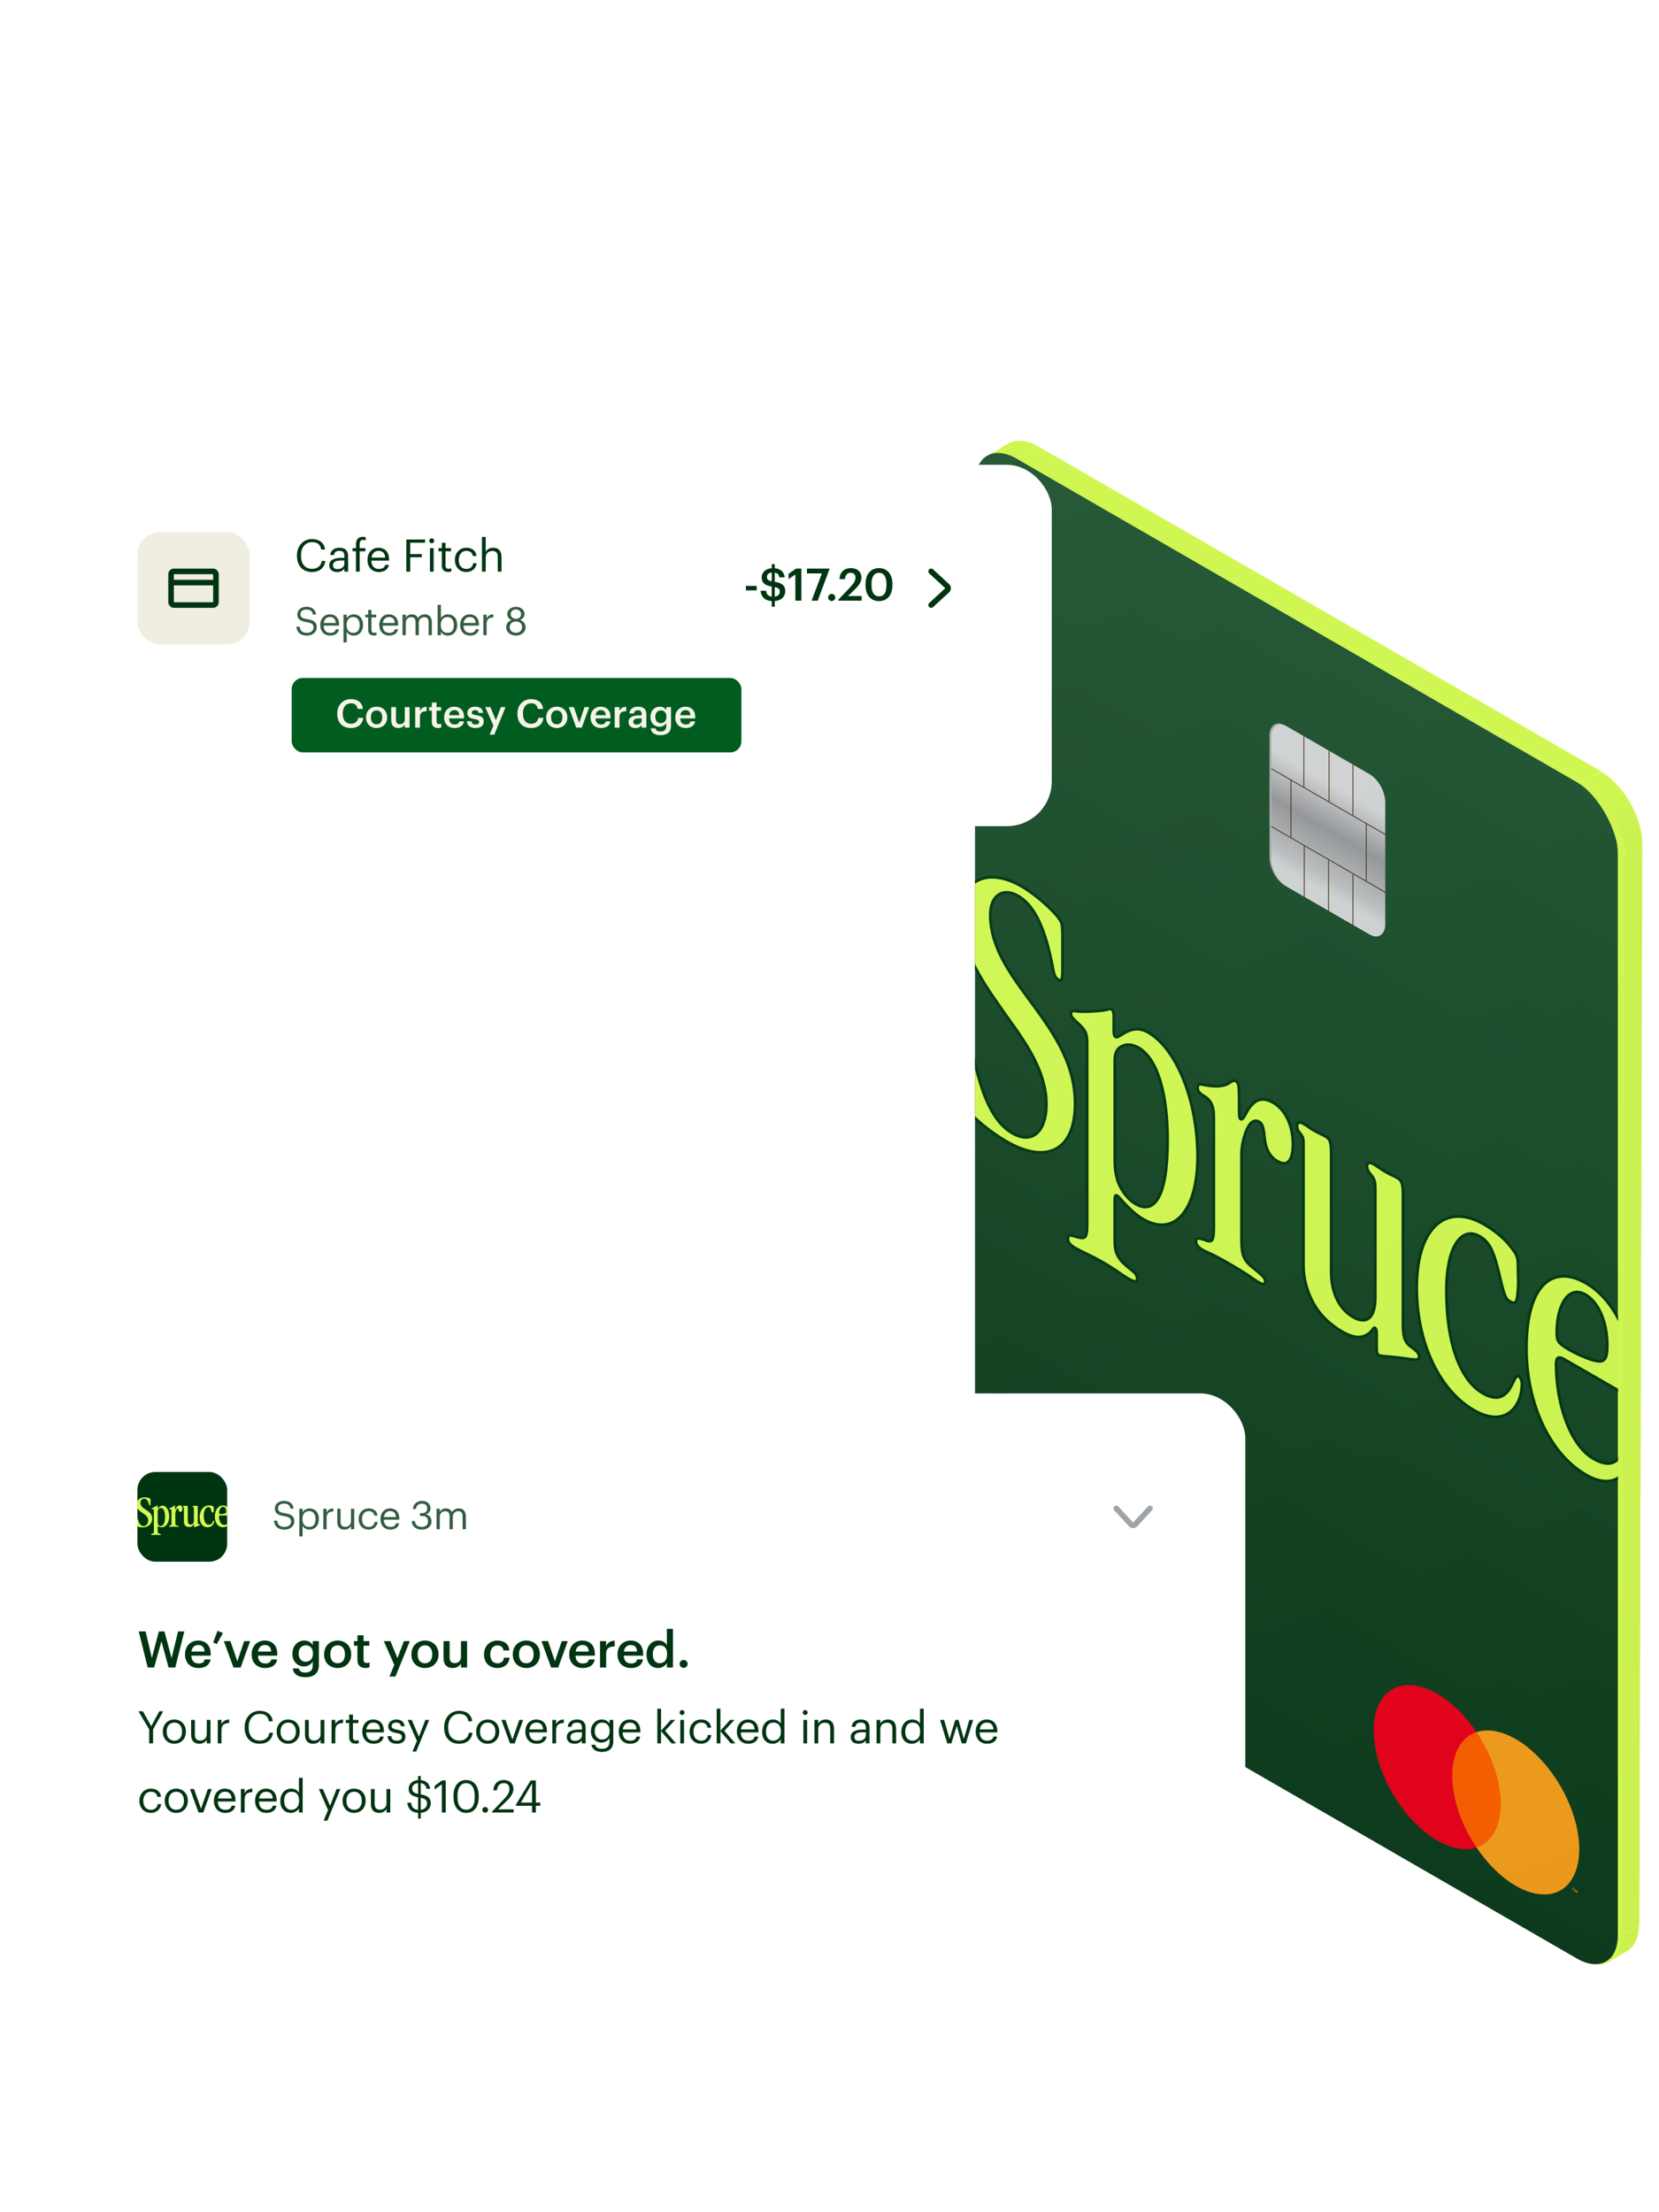 <svg width="600" height="800" viewBox="0 0 600 800" fill="none" xmlns="http://www.w3.org/2000/svg">
<g clip-path="url(#clip0_9723_4694)">
<g clip-path="url(#clip1_9723_4694)">
<path d="M581.937 709.425L588.395 705.603C591.162 704.021 592.744 700.727 592.744 695.982L586.286 699.804C586.286 704.548 584.573 707.843 581.937 709.425Z" fill="#D2FA52"/>
<path d="M364.749 160.405L358.292 164.227C361.059 162.645 364.881 162.909 368.967 165.281L375.424 161.459C371.207 159.087 367.385 158.824 364.749 160.405Z" fill="#D2FA52"/>
<path d="M586.283 699.669L592.873 695.979L593.927 304.971L587.47 308.661L586.283 699.669Z" fill="#D2FA52"/>
<path d="M572.446 282.699L578.903 278.877L375.426 161.456L368.969 165.146L572.446 282.699Z" fill="#D2FA52"/>
<path d="M368.972 165.155C360.67 160.411 353.817 164.233 353.817 173.721L352.762 564.729C352.762 574.218 359.483 585.947 367.786 590.691L571.263 708.376C579.566 713.12 586.418 709.298 586.418 699.81L587.473 308.802C587.473 299.313 580.752 287.584 572.449 282.84L368.972 165.155Z" fill="#D2FA52"/>
<path d="M587.47 308.663L593.927 304.973C593.927 295.484 587.206 283.755 578.903 279.011L572.446 282.833C580.748 287.577 587.47 299.306 587.47 308.794V308.663Z" fill="#D2FA52"/>
<mask id="mask0_9723_4694" style="mask-type:luminance" maskUnits="userSpaceOnUse" x="581" y="695" width="12" height="15">
<path d="M581.946 709.425L588.403 705.603C591.171 704.021 592.752 700.727 592.752 695.982L586.294 699.804C586.294 704.548 584.581 707.843 581.946 709.425Z" fill="white"/>
</mask>
<g mask="url(#mask0_9723_4694)">
<path d="M581.946 709.425L588.403 705.603C591.171 704.021 592.752 700.727 592.752 695.982L586.294 699.804C586.294 704.548 584.581 707.843 581.946 709.425Z" fill="#CAF04F"/>
</g>
<mask id="mask1_9723_4694" style="mask-type:luminance" maskUnits="userSpaceOnUse" x="358" y="159" width="18" height="7">
<path d="M364.749 160.414L358.292 164.236C361.059 162.654 364.881 162.918 368.967 165.29L375.424 161.468C371.207 159.096 367.385 158.832 364.749 160.414Z" fill="white"/>
</mask>
<g mask="url(#mask1_9723_4694)">
<path d="M368.967 165.157L375.424 161.336C374.765 160.94 373.974 160.545 373.316 160.281L366.858 164.103C367.517 164.367 368.308 164.762 368.967 165.157Z" fill="#CFF651"/>
<path d="M366.86 164.107L373.317 160.285C372.658 160.021 372.131 159.89 371.604 159.626L365.147 163.448C365.674 163.58 366.333 163.843 366.86 164.107Z" fill="#CEF651"/>
<path d="M365.013 163.578L371.471 159.756C371.075 159.756 370.548 159.492 370.153 159.492L363.695 163.314C364.091 163.314 364.618 163.446 365.013 163.578Z" fill="#CEF550"/>
<path d="M363.696 163.314L370.153 159.492C369.758 159.492 369.362 159.492 368.967 159.492L362.51 163.314C362.905 163.314 363.3 163.314 363.696 163.314Z" fill="#CEF550"/>
<path d="M362.638 163.179L369.096 159.357C368.7 159.357 368.437 159.357 368.041 159.357L361.584 163.179C361.847 163.179 362.243 163.179 362.638 163.179Z" fill="#CDF450"/>
<path d="M361.589 163.179L368.047 159.357C367.783 159.357 367.388 159.357 367.124 159.357L360.667 163.179C360.93 163.179 361.325 163.179 361.589 163.179Z" fill="#CDF450"/>
<path d="M360.662 163.314L367.119 159.492C366.855 159.492 366.592 159.492 366.328 159.624L359.871 163.446C360.134 163.446 360.398 163.314 360.662 163.314Z" fill="#CDF450"/>
<path d="M359.877 163.448L366.334 159.626C366.071 159.626 365.807 159.758 365.544 159.89L359.086 163.711C359.35 163.711 359.613 163.448 359.877 163.448Z" fill="#CCF350"/>
<path d="M359.079 163.709L365.537 159.887C365.273 159.887 365.01 160.15 364.746 160.282L358.289 164.104C358.552 163.972 358.816 163.84 359.079 163.709Z" fill="#CCF350"/>
</g>
<path d="M586.283 699.66L592.873 695.97L593.927 304.962L587.47 308.652L586.283 699.66Z" fill="#CAF14F"/>
<path d="M572.446 282.69L578.903 278.868L375.426 161.447L368.969 165.137L572.446 282.69Z" fill="#D0F751"/>
<path d="M368.972 165.146C360.67 160.402 353.817 164.224 353.817 173.712L352.762 564.72C352.762 574.209 359.483 585.938 367.786 590.682L571.263 708.367C579.566 713.111 586.418 709.289 586.418 699.801L587.473 308.793C587.473 299.304 580.752 287.575 572.449 282.831L368.972 165.146Z" fill="#CEF551"/>
<mask id="mask2_9723_4694" style="mask-type:luminance" maskUnits="userSpaceOnUse" x="572" y="279" width="22" height="30">
<path d="M587.478 308.663L593.935 304.973C593.935 295.484 587.214 283.755 578.912 279.011L572.454 282.833C580.757 287.577 587.478 299.306 587.478 308.794V308.663Z" fill="white"/>
</mask>
<g mask="url(#mask2_9723_4694)">
<path d="M587.478 308.681L593.935 304.991C593.935 304.069 593.935 303.014 593.804 302.092L587.346 305.914C587.346 306.968 587.478 307.89 587.478 308.813" fill="#CAF04F"/>
<path d="M587.214 305.773L593.671 301.951C593.671 301.292 593.407 300.502 593.276 299.843L586.818 303.665C586.95 304.323 587.082 305.114 587.214 305.773Z" fill="#CAF14F"/>
<path d="M586.823 303.665L593.281 299.843C593.281 299.316 593.017 298.657 592.885 298.13L586.428 301.952C586.56 302.479 586.691 303.138 586.823 303.665Z" fill="#CBF14F"/>
<path d="M586.42 301.955L592.878 298.133C592.746 297.606 592.614 297.079 592.351 296.552L585.893 300.374C586.025 300.901 586.157 301.428 586.42 301.955Z" fill="#CBF24F"/>
<path d="M586.026 300.372L592.483 296.55C592.352 296.023 592.22 295.628 591.956 295.101L585.499 298.922C585.631 299.45 585.894 299.845 586.026 300.372Z" fill="#CBF24F"/>
<path d="M585.497 299.057L591.955 295.235C591.823 294.839 591.559 294.312 591.428 293.917L584.97 297.739C585.102 298.134 585.365 298.661 585.497 299.057Z" fill="#CCF250"/>
<path d="M584.973 297.604L591.43 293.783C591.298 293.387 591.035 292.86 590.771 292.465L584.314 296.287C584.577 296.682 584.709 297.209 584.973 297.604Z" fill="#CCF350"/>
<path d="M584.314 296.278L590.771 292.457C590.508 292.061 590.376 291.534 590.112 291.139L583.655 294.96C583.918 295.356 584.05 295.751 584.314 296.278Z" fill="#CCF350"/>
<path d="M583.659 295.104L590.117 291.282C589.853 290.886 589.589 290.491 589.458 289.964L583 293.786C583.264 294.181 583.527 294.576 583.659 295.104Z" fill="#CDF450"/>
<path d="M583 293.777L589.458 289.956C589.194 289.56 588.93 289.165 588.667 288.638L582.209 292.459C582.473 292.855 582.737 293.25 583 293.777Z" fill="#CDF450"/>
<path d="M582.207 292.459L588.665 288.637C588.401 288.242 588.137 287.715 587.742 287.319L581.285 291.141C581.548 291.536 581.812 292.064 582.207 292.459Z" fill="#CDF450"/>
<path d="M581.288 291.15L587.745 287.329C587.482 286.801 587.087 286.406 586.691 286.011L580.234 289.833C580.629 290.228 580.893 290.755 581.288 291.15Z" fill="#CEF550"/>
<path d="M580.365 289.83L586.822 286.008C586.427 285.481 586.032 284.954 585.636 284.559L579.179 288.38C579.574 288.908 579.969 289.303 580.365 289.83Z" fill="#CEF550"/>
<path d="M579.043 288.381L585.5 284.559C584.973 283.9 584.446 283.373 583.919 282.846L577.461 286.667C577.989 287.195 578.516 287.854 579.043 288.381Z" fill="#CEF651"/>
<path d="M577.461 286.534L583.918 282.712C582.337 281.131 580.624 279.813 578.91 278.759L572.453 282.581C574.166 283.635 575.879 284.953 577.461 286.534Z" fill="#CFF651"/>
</g>
</g>
<g clip-path="url(#clip2_9723_4694)">
<path d="M585.115 699.764L585.102 308.736C585.102 299.185 578.381 287.543 570.109 282.767L367.618 165.85C359.346 161.074 352.625 164.954 352.626 174.506L352.638 565.534C352.638 575.086 359.36 586.727 367.632 591.503L570.122 708.42C578.394 713.196 585.115 709.316 585.115 699.764Z" fill="url(#paint0_linear_9723_4694)"/>
<path d="M464.639 320.191C461.537 318.399 459.124 313.822 459.124 310.042L459.123 266.063C459.123 262.282 461.707 260.591 464.637 262.283L494.795 279.696C497.897 281.487 500.31 286.064 500.31 289.845L500.312 333.823C500.312 337.604 497.727 339.295 494.797 337.604L464.639 320.191Z" fill="#AAAAAA"/>
<path d="M465.335 320.585C462.233 318.794 459.821 314.217 459.821 310.436L459.819 266.458C459.819 262.677 462.404 260.986 465.334 262.677L495.492 280.09C498.594 281.881 501.007 286.458 501.007 290.239L501.008 334.217C501.008 337.998 498.423 339.69 495.494 337.998L465.335 320.585Z" fill="url(#paint1_linear_9723_4694)"/>
<g opacity="0.8">
<path d="M501.346 302.17L501.346 301.772L459.814 277.792L459.814 278.19L501.346 302.17Z" fill="#332100"/>
<path d="M501.346 323.069L501.346 322.671L459.814 298.691L459.814 299.089L501.346 323.069Z" fill="#332100"/>
<path d="M489.118 294.716L489.117 276.209L489.462 276.408L489.462 294.915L489.118 294.716Z" fill="#332100"/>
<path d="M489.118 334.517L489.117 316.01L489.462 316.209L489.462 334.716L489.118 334.517Z" fill="#332100"/>
<path d="M494.28 318.787L494.279 297.693L493.935 297.494L493.935 318.588L494.28 318.787Z" fill="#332100"/>
<path d="M467.056 303.066L467.056 281.973L466.711 281.774L466.712 302.867L467.056 303.066Z" fill="#332100"/>
<path d="M480.843 290.139L480.842 271.633L480.497 271.434L480.498 289.94L480.843 290.139Z" fill="#332100"/>
<path d="M480.666 329.638L480.666 311.131L480.321 310.932L480.322 329.439L480.666 329.638Z" fill="#332100"/>
<path d="M471.366 284.47L471.365 266.162L471.71 266.361L471.71 284.669L471.366 284.47Z" fill="#332100"/>
<path d="M471.533 324.36L471.533 305.854L471.878 306.053L471.878 324.559L471.533 324.36Z" fill="#332100"/>
</g>
<path d="M369.371 320.471C374.859 323.64 381.183 329.466 383.091 332.307C384.048 333.585 384.166 334.087 384.286 337.637L384.287 347.192C384.287 354.297 384.287 355.154 382.735 354.258C380.945 353.224 381.063 350.831 380.23 347.302C377.486 334.411 373.677 327.136 368.174 323.958C362.804 320.858 358.152 323.682 358.152 330.787C358.153 343.256 366.277 353.456 374.26 364.292C381.656 374.508 388.814 385.164 388.815 398.938L388.82 399.12C388.82 416.515 378.075 420.898 364.125 412.843C358.04 409.33 351.238 403.81 348.971 399.89C347.661 397.541 347.184 394.507 347.063 386.319C347.063 382.259 346.942 376.695 347.422 374.054C347.778 372.811 348.137 372.729 348.97 373.21C350.404 374.038 350.642 375.045 351.119 376.772C354.102 394.007 358.398 405.332 366.153 409.81C373.431 414.012 378.442 409.074 378.441 399.36C378.441 388.923 372.714 379.527 366.151 370.372C364.482 368.102 362.81 365.687 361.14 363.274C354.219 353.478 347.659 343.021 347.659 330.546C347.659 317.489 357.918 313.858 369.371 320.471Z" fill="#D2FA52"/>
<path d="M369.371 320.471C374.859 323.64 381.183 329.466 383.091 332.307C384.048 333.585 384.166 334.087 384.286 337.637L384.287 347.192C384.287 354.297 384.287 355.154 382.735 354.258C380.945 353.224 381.063 350.831 380.23 347.302C377.486 334.411 373.677 327.136 368.174 323.958C362.804 320.858 358.152 323.682 358.152 330.787C358.153 343.256 366.277 353.456 374.26 364.292C381.656 374.508 388.814 385.164 388.815 398.938L388.82 399.12C388.82 416.515 378.075 420.898 364.125 412.843C358.04 409.33 351.238 403.81 348.971 399.89C347.661 397.541 347.184 394.507 347.063 386.319C347.063 382.259 346.942 376.695 347.422 374.054C347.778 372.811 348.137 372.729 348.97 373.21C350.404 374.038 350.642 375.045 351.119 376.772C354.102 394.007 358.398 405.332 366.153 409.81C373.431 414.012 378.442 409.074 378.441 399.36C378.441 388.923 372.714 379.527 366.151 370.372C364.482 368.102 362.81 365.687 361.14 363.274C354.219 353.478 347.659 343.021 347.659 330.546C347.659 317.489 357.918 313.858 369.371 320.471Z" stroke="#003512"/>
<path d="M401.98 364.959C402.454 365.233 402.815 365.875 402.815 367.47L402.816 373.127C402.816 374.139 403.054 374.713 403.531 374.988C404.129 375.333 405.204 374.362 406.752 373.514C408.781 372.364 411.645 371.262 415.225 373.33C425.604 379.322 433.12 398.163 433.121 418.317C433.121 436.585 425.367 447.764 413.437 440.876C410.573 439.222 408.426 436.97 406.754 435.278C405.444 433.795 404.608 432.733 404.01 432.388C403.177 431.907 403.177 432.923 403.177 434.662L403.18 448.985C403.18 453.763 404.849 455.75 408.547 458.754C410.576 460.362 411.291 460.918 411.292 462.66C411.292 463.529 410.458 463.771 408.07 462.393C405.565 460.946 403.775 459.332 398.898 456.517C394.482 453.967 391.261 452.687 388.994 451.379C386.848 450.139 386.25 449.214 386.25 448.055C386.25 447.039 386.371 446.386 388.04 446.914C392.574 448.229 393.171 448.426 393.171 442.337L393.169 377.703C393.169 373.789 392.689 372.789 390.548 370.68C388.164 368.434 387.328 367.662 387.327 366.793C387.327 365.487 387.925 365.398 389.832 365.773C393.099 365.901 396.28 365.754 399.359 365.331C400.911 365.065 401.505 364.685 401.98 364.959ZM411.766 378.874C409.55 377.627 407.424 377.433 405.801 378.328C404.994 378.612 404.339 379.197 403.885 380.038C403.431 380.88 403.19 381.956 403.18 383.185L403.182 419.731C403.182 423.935 404.016 427.318 405.449 429.741C406.156 430.996 406.995 432.147 407.916 433.127C408.838 434.107 409.824 434.896 410.816 435.449C417.14 439.1 422.271 433.654 422.27 412.341L422.268 412.193C422.267 395.231 418.567 382.801 411.766 378.874Z" fill="#D2FA52"/>
<path d="M401.98 364.959C402.454 365.233 402.815 365.875 402.815 367.47L402.816 373.127C402.816 374.139 403.054 374.713 403.531 374.988C404.129 375.333 405.204 374.362 406.752 373.514C408.781 372.364 411.645 371.262 415.225 373.33C425.604 379.322 433.12 398.163 433.121 418.317C433.121 436.585 425.367 447.764 413.437 440.876C410.573 439.222 408.426 436.97 406.754 435.278C405.444 433.795 404.608 432.733 404.01 432.388C403.177 431.907 403.177 432.923 403.177 434.662L403.18 448.985C403.18 453.763 404.849 455.75 408.547 458.754C410.576 460.362 411.291 460.918 411.292 462.66C411.292 463.529 410.458 463.771 408.07 462.393C405.565 460.946 403.775 459.332 398.898 456.517C394.482 453.967 391.261 452.687 388.994 451.379C386.848 450.139 386.25 449.214 386.25 448.055C386.25 447.039 386.371 446.386 388.04 446.914C392.574 448.229 393.171 448.426 393.171 442.337L393.169 377.703C393.169 373.789 392.689 372.789 390.548 370.68C388.164 368.434 387.328 367.662 387.327 366.793C387.327 365.487 387.925 365.398 389.832 365.773C393.099 365.901 396.28 365.754 399.359 365.331C400.911 365.065 401.505 364.685 401.98 364.959ZM411.766 378.874C409.55 377.627 407.424 377.433 405.801 378.328C404.994 378.612 404.339 379.197 403.885 380.038C403.431 380.88 403.19 381.956 403.18 383.185L403.182 419.731C403.182 423.935 404.016 427.318 405.449 429.741C406.156 430.996 406.995 432.147 407.916 433.127C408.838 434.107 409.824 434.896 410.816 435.449C417.14 439.1 422.271 433.654 422.27 412.341L422.268 412.193C422.267 395.231 418.567 382.801 411.766 378.874Z" stroke="#003512"/>
<path d="M447.099 391.012C447.576 391.287 448.053 392.285 448.053 393.737C448.171 395.688 448.172 398.153 448.172 401.055C448.172 402.94 448.172 404.39 448.649 404.665C449.723 405.285 450.32 402.585 452.11 400.294C453.78 398.213 456.165 396.266 460.461 398.746C464.994 401.364 467.62 407.227 467.621 413.753C467.621 419.119 465.949 422.211 462.012 419.938C458.791 418.079 457.717 414.85 457.361 411.599C457.122 409.14 456.883 406.546 455.449 405.719C453.303 404.48 451.751 406.339 450.677 409.056C449.605 411.915 449.008 414.904 449.008 417.369L449.009 447.237C449.009 453.607 449.486 455.631 453.304 458.561C456.408 461.079 457.601 462.059 457.601 463.361C457.601 464.813 456.764 464.62 454.736 463.449C453.425 462.692 451.753 461.147 444.117 456.738C438.035 453.226 436.362 452.84 435.052 452.084C433.5 451.188 432.546 450.2 432.546 448.895C432.546 447.445 433.618 447.774 435.528 448.297C438.39 449.513 438.987 449.135 438.987 443.479L438.986 404.156C438.986 399.379 437.793 397.668 434.69 395.876C433.736 395.182 433.138 394.547 433.138 393.387C433.139 391.938 433.854 391.918 435.644 392.372C438.032 392.735 441.014 393.298 443.876 392.049C445.427 391.06 446.143 390.46 447.099 391.012Z" fill="#D2FA52"/>
<path d="M447.099 391.012C447.576 391.287 448.053 392.285 448.053 393.737C448.171 395.688 448.172 398.153 448.172 401.055C448.172 402.94 448.172 404.39 448.649 404.665C449.723 405.285 450.32 402.585 452.11 400.294C453.78 398.213 456.165 396.266 460.461 398.746C464.994 401.364 467.62 407.227 467.621 413.753C467.621 419.119 465.949 422.211 462.012 419.938C458.791 418.079 457.717 414.85 457.361 411.599C457.122 409.14 456.883 406.546 455.449 405.719C453.303 404.48 451.751 406.339 450.677 409.056C449.605 411.915 449.008 414.904 449.008 417.369L449.009 447.237C449.009 453.607 449.486 455.631 453.304 458.561C456.408 461.079 457.601 462.059 457.601 463.361C457.601 464.813 456.764 464.62 454.736 463.449C453.425 462.692 451.753 461.147 444.117 456.738C438.035 453.226 436.362 452.84 435.052 452.084C433.5 451.188 432.546 450.2 432.546 448.895C432.546 447.445 433.618 447.774 435.528 448.297C438.39 449.513 438.987 449.135 438.987 443.479L438.986 404.156C438.986 399.379 437.793 397.668 434.69 395.876C433.736 395.182 433.138 394.547 433.138 393.387C433.139 391.938 433.854 391.918 435.644 392.372C438.032 392.735 441.014 393.298 443.876 392.049C445.427 391.06 446.143 390.46 447.099 391.012Z" stroke="#003512"/>
<path d="M497.328 421.318C499.61 422.798 499.21 422.672 501.476 423.981C503.028 424.877 504.194 425.283 505.505 426.039C507.174 427.003 507.415 428.591 507.415 432.359L507.412 479.04C507.412 483.817 508.246 485.602 510.395 487.132C512.658 488.732 513.256 489.51 513.257 490.669C513.139 491.764 512.538 491.85 509.918 491.496C504.904 490.777 501.683 490.513 500.014 490.418C499.298 490.295 498.939 490.231 498.462 489.956C498.106 489.75 497.867 489.032 497.867 487.873L497.867 482.459C497.867 480.861 497.681 480.463 497.204 480.188C496.727 479.913 496.234 481.533 494.756 482.44C493.073 483.482 490.626 484.574 485.385 481.548C481.687 479.413 478.107 476.333 475.601 472.275C473.214 468.288 471.423 463.337 471.423 457.541L471.422 415.057C471.422 412.156 471.508 411.371 470.198 409.828C469.391 408.881 469.092 408.327 469.092 407.187C469.092 406.174 469.807 405.428 471.359 406.324C473.625 407.632 472.816 407.433 475.083 408.741C476.634 409.637 478.227 410.29 479.538 411.046C481.207 412.01 481.448 413.598 481.448 417.366L481.45 459.999C481.45 467.26 484.208 473.311 489.341 476.275C494.476 479.239 497.392 476.418 497.392 469.093L497.391 430.052C497.391 427.151 497.061 426.278 495.75 424.735C494.943 423.788 494.398 422.938 494.398 421.798C494.398 420.034 495.779 420.313 497.328 421.318Z" fill="#D2FA52"/>
<path d="M497.328 421.318C499.61 422.798 499.21 422.672 501.476 423.981C503.028 424.877 504.194 425.283 505.505 426.039C507.174 427.003 507.415 428.591 507.415 432.359L507.412 479.04C507.412 483.817 508.246 485.602 510.395 487.132C512.658 488.732 513.256 489.51 513.257 490.669C513.139 491.764 512.538 491.85 509.918 491.496C504.904 490.777 501.683 490.513 500.014 490.418C499.298 490.295 498.939 490.231 498.462 489.956C498.106 489.75 497.867 489.032 497.867 487.873L497.867 482.459C497.867 480.861 497.681 480.463 497.204 480.188C496.727 479.913 496.234 481.533 494.756 482.44C493.073 483.482 490.626 484.574 485.385 481.548C481.687 479.413 478.107 476.333 475.601 472.275C473.214 468.288 471.423 463.337 471.423 457.541L471.422 415.057C471.422 412.156 471.508 411.371 470.198 409.828C469.391 408.881 469.092 408.327 469.092 407.187C469.092 406.174 469.807 405.428 471.359 406.324C473.625 407.632 472.816 407.433 475.083 408.741C476.634 409.637 478.227 410.29 479.538 411.046C481.207 412.01 481.448 413.598 481.448 417.366L481.45 459.999C481.45 467.26 484.208 473.311 489.341 476.275C494.476 479.239 497.392 476.418 497.392 469.093L497.391 430.052C497.391 427.151 497.061 426.278 495.75 424.735C494.943 423.788 494.398 422.938 494.398 421.798C494.398 420.034 495.779 420.313 497.328 421.318Z" stroke="#003512"/>
<path d="M536.715 442.756C539.818 444.547 543.515 447.262 546.021 450.447C548.885 453.987 549.003 454.635 549.003 458.405C549.003 460.577 549.124 462.243 549.124 463.985C549.124 465.434 548.885 467.615 548.765 468.851C548.409 471.543 547.573 471.497 545.903 470.533C543.875 469.362 543.515 465.673 541.607 458.339C540.056 452.37 538.63 449.091 535.165 447.091C528.482 443.232 523.11 451.003 523.111 466.516C523.111 487.976 529.076 499.685 536.234 503.818C540.529 506.298 543.394 505.773 545.668 502.739C547.22 500.45 548.174 497.08 549.128 497.631C549.964 498.114 550.438 499.257 550.438 500.42C550.438 508.248 544.712 516.685 533.019 509.933C520.253 502.562 512.377 484.956 512.376 465.828L512.376 465.672C512.376 444.216 522.756 434.696 536.715 442.756Z" fill="#D2FA52"/>
<path d="M536.715 442.756C539.818 444.547 543.515 447.262 546.021 450.447C548.885 453.987 549.003 454.635 549.003 458.405C549.003 460.577 549.124 462.243 549.124 463.985C549.124 465.434 548.885 467.615 548.765 468.851C548.409 471.543 547.573 471.497 545.903 470.533C543.875 469.362 543.515 465.673 541.607 458.339C540.056 452.37 538.63 449.091 535.165 447.091C528.482 443.232 523.11 451.003 523.111 466.516C523.111 487.976 529.076 499.685 536.234 503.818C540.529 506.298 543.394 505.773 545.668 502.739C547.22 500.45 548.174 497.08 549.128 497.631C549.964 498.114 550.438 499.257 550.438 500.42C550.438 508.248 544.712 516.685 533.019 509.933C520.253 502.562 512.377 484.956 512.376 465.828L512.376 465.672C512.376 444.216 522.756 434.696 536.715 442.756Z" stroke="#003512"/>
<path d="M573.528 463.998C583.073 469.509 589.995 482.203 589.996 496.847C589.996 504.969 589.875 505.479 586.536 503.551L565.777 491.581C563.631 490.341 562.794 490.871 562.794 493.193C562.795 508.127 568.037 522.753 576.277 527.511C581.78 530.688 584.988 529.203 586.658 525.224C587.612 523.163 587.85 521.416 588.804 521.967C589.522 522.381 589.999 523.092 589.999 524.688C589.999 526.863 589.402 529.12 588.327 530.971C585.942 535.83 580.465 537.305 573.651 533.37C560.167 525.585 552.055 506.984 552.055 487.699C552.054 463.778 562.075 457.385 573.528 463.998ZM573.413 468.164C567.328 464.65 563.032 471.741 563.033 481.888L563.033 482.034C563.033 484.789 563.392 485.719 567.567 488.129C569.525 489.241 571.479 490.176 573.414 490.926C576.994 492.414 579.378 492.631 579.965 491.811C580.919 491.202 581.276 489.813 581.276 486.478C581.276 477.924 578.054 470.844 573.413 468.164Z" fill="#D2FA52"/>
<path d="M573.528 463.998C583.073 469.509 589.995 482.203 589.996 496.847C589.996 504.969 589.875 505.479 586.536 503.551L565.777 491.581C563.631 490.341 562.794 490.871 562.794 493.193C562.795 508.127 568.037 522.753 576.277 527.511C581.78 530.688 584.988 529.203 586.658 525.224C587.612 523.163 587.85 521.416 588.804 521.967C589.522 522.381 589.999 523.092 589.999 524.688C589.999 526.863 589.402 529.12 588.327 530.971C585.942 535.83 580.465 537.305 573.651 533.37C560.167 525.585 552.055 506.984 552.055 487.699C552.054 463.778 562.075 457.385 573.528 463.998ZM573.413 468.164C567.328 464.65 563.032 471.741 563.033 481.888L563.033 482.034C563.033 484.789 563.392 485.719 567.567 488.129C569.525 489.241 571.479 490.176 573.414 490.926C576.994 492.414 579.378 492.631 579.965 491.811C580.919 491.202 581.276 489.813 581.276 486.478C581.276 477.924 578.054 470.844 573.413 468.164Z" stroke="#003512"/>
<path d="M522.946 619.99L545.062 632.76L545.064 674.471L522.947 661.701L522.946 619.99Z" fill="#FF5F00"/>
<path d="M525.223 642.165C525.22 638.148 526.009 634.638 527.529 631.903C529.048 629.169 531.26 627.28 533.996 626.38C530.607 621.348 526.538 617.085 522.252 614.08C517.967 611.075 513.638 609.448 509.762 609.385C505.885 609.322 502.617 610.826 500.331 613.724C498.044 616.623 496.832 620.799 496.832 625.776C496.832 630.753 498.045 636.33 500.331 641.869C502.618 647.408 505.887 652.686 509.763 657.099C513.64 661.513 517.968 664.884 522.254 666.828C526.539 668.772 530.609 669.209 533.997 668.09C531.26 664.03 529.048 659.585 527.528 655.093C526.008 650.602 525.22 646.181 525.223 642.165L525.223 642.165Z" fill="#EB001B"/>
<path d="M568.97 683.864L568.97 683.009L569.289 683.193L569.289 683.017L568.529 682.578L568.529 682.755L568.829 682.928L568.829 683.783L568.97 683.864ZM570.444 684.715L570.444 683.684L570.214 683.551L569.946 684.133L569.678 683.241L569.448 683.109L569.448 684.14L569.614 684.236L569.614 683.455L569.863 684.269L570.035 684.369L570.284 683.842L570.284 684.623L570.444 684.715Z" fill="#F79E1B"/>
<path d="M571.165 668.697C571.165 673.674 569.952 677.851 567.666 680.749C565.379 683.648 562.11 685.151 558.233 685.087C554.356 685.024 550.027 683.396 545.741 680.39C541.456 677.384 537.386 673.121 533.997 668.088C536.732 667.185 538.943 665.295 540.464 662.56C541.984 659.825 542.774 656.317 542.774 652.3C542.773 648.283 541.983 643.863 540.463 639.372C538.942 634.882 536.731 630.438 533.996 626.377C537.384 625.257 541.454 625.694 545.74 627.637C550.025 629.58 554.354 632.951 558.231 637.364C562.109 641.778 565.378 647.056 567.665 652.596C569.952 658.135 571.165 663.712 571.165 668.69L571.165 668.697Z" fill="#F79E1B"/>
<path d="M373.128 572.887C374.074 573.433 374.832 574.265 375.403 575.382L375.402 570.069L377.482 571.27L377.482 584.617L375.446 583.442L375.446 582.453C374.876 582.937 374.103 582.901 373.129 582.338C372.154 581.776 371.165 580.752 370.45 579.434C369.735 578.125 369.381 576.798 369.381 575.449C369.381 574.1 369.735 573.182 370.45 572.689C371.164 572.197 372.052 572.258 373.128 572.879L373.128 572.887ZM373.511 575.362C372.912 575.016 372.435 574.975 372.067 575.24C371.699 575.497 371.518 575.988 371.518 576.691C371.518 577.395 371.699 578.086 372.067 578.776C372.435 579.466 372.919 579.98 373.511 580.322C374.103 580.664 374.58 580.705 374.955 580.452C375.323 580.195 375.511 579.717 375.511 578.997C375.511 578.276 375.323 577.581 374.955 576.899C374.587 576.218 374.103 575.704 373.511 575.362Z" fill="#F0EEE1"/>
<path d="M382.463 578.282C383.575 578.924 384.485 579.885 385.178 581.166C385.878 582.441 386.225 583.781 386.225 585.181C386.225 586.58 386.211 585.75 386.182 585.968L380.694 582.8C380.795 583.487 381.026 584.081 381.38 584.595C381.734 585.11 382.167 585.511 382.687 585.811C383.207 586.111 384.059 586.318 384.644 586.078L385.864 588.341C384.998 588.745 383.9 588.573 382.564 587.801C381.228 587.03 380.413 586.123 379.662 584.826C378.918 583.534 378.542 582.178 378.542 580.778C378.542 579.379 378.903 578.431 379.625 577.968C380.347 577.505 381.293 577.607 382.456 578.278L382.463 578.282ZM382.449 580.361C381.965 580.081 381.575 580.015 381.286 580.159C380.997 580.302 380.802 580.633 380.708 581.157L384.138 583.138C384.044 582.505 383.849 581.949 383.561 581.472C383.272 580.995 382.903 580.632 382.449 580.369L382.449 580.361Z" fill="#F0EEE1"/>
<path d="M391.643 583.582C392.711 584.199 393.599 585.164 394.321 586.486C395.043 587.807 395.397 589.134 395.397 590.483C395.397 591.832 395.043 592.751 394.329 593.243C393.614 593.735 392.726 593.675 391.65 593.054C390.574 592.433 389.903 591.635 389.333 590.492L389.333 591.481L387.297 590.306L387.296 576.941L389.375 578.142L389.376 583.446C389.946 582.987 390.704 583.031 391.643 583.573L391.643 583.582ZM391.26 585.615C390.675 585.277 390.199 585.236 389.823 585.489C389.455 585.746 389.267 586.224 389.267 586.944C389.267 587.665 389.455 588.36 389.823 589.042C390.192 589.723 390.668 590.233 391.26 590.575C391.852 590.917 392.343 590.966 392.711 590.701C393.08 590.444 393.26 589.953 393.26 589.25C393.26 588.546 393.08 587.855 392.711 587.165C392.343 586.483 391.867 585.965 391.26 585.615Z" fill="#F0EEE1"/>
<path d="M396.542 582.601C396.795 582.445 397.112 582.478 397.488 582.695C397.863 582.912 398.174 583.242 398.434 583.693C398.694 584.145 398.823 584.589 398.823 585.024C398.824 585.46 398.694 585.745 398.434 585.897C398.174 586.04 397.863 586.012 397.488 585.795C397.112 585.578 396.802 585.248 396.542 584.805C396.289 584.366 396.159 583.922 396.159 583.486C396.159 583.05 396.289 582.757 396.542 582.601ZM398.542 596.785L396.456 595.58L396.455 586.598L398.542 587.803L398.542 596.785Z" fill="#F0EEE1"/>
<path d="M406.021 594.274L403.22 592.657L403.22 595.941C403.22 596.469 403.328 596.917 403.537 597.281C403.747 597.653 404.028 597.933 404.375 598.133C404.721 598.333 405.277 598.461 405.826 598.384L406.591 600.72C405.812 600.898 404.953 600.72 404.028 600.187C403.104 599.653 402.346 598.914 401.862 598.023C401.379 597.132 401.133 596.102 401.133 594.929L401.133 591.452L399.638 590.589L399.638 588.436L401.133 589.298L401.133 586.626L403.219 587.83L403.219 590.503L406.021 592.121L406.021 594.274Z" fill="#F0EEE1"/>
<g style="mix-blend-mode:multiply" opacity="0.05">
<rect width="297.587" height="460.884" transform="matrix(0.866 0.5 3.18799e-05 1 347.043 135.706)" fill="url(#paint2_linear_9723_4694)"/>
</g>
</g>
<g filter="url(#filter0_d_9723_4694)">
<rect x="25.353" y="157.192" width="355.029" height="130.685" rx="16.23" fill="white"/>
<rect x="49.699" y="181.537" width="40.575" height="40.575" rx="8.115" fill="#F0EEE1"/>
<rect x="61.871" y="195.739" width="16.23" height="12.172" rx="1.014" stroke="#003512" stroke-width="2.029"/>
<line x1="61.998" y1="199.796" x2="77.974" y2="199.796" stroke="#003512" stroke-width="2.029"/>
<path d="M112.817 195.971C109.458 195.971 107.396 193.667 107.396 190.096V189.966C107.396 186.525 109.701 184.042 112.85 184.042C115.268 184.042 117.313 185.324 117.556 187.84H116.161C115.868 186.071 114.846 185.162 112.866 185.162C110.464 185.162 108.857 187.029 108.857 189.95V190.08C108.857 193.034 110.35 194.819 112.85 194.819C114.749 194.819 116.063 193.861 116.355 191.979H117.67C117.264 194.657 115.414 195.971 112.817 195.971ZM121.906 195.971C120.331 195.971 119.082 195.208 119.082 193.472C119.082 191.508 121.159 190.843 123.334 190.843H124.551V190.226C124.551 188.879 124.032 188.311 122.733 188.311C121.565 188.311 120.916 188.798 120.786 189.836H119.439C119.617 187.905 121.159 187.191 122.798 187.191C124.421 187.191 125.898 187.856 125.898 190.226V195.825H124.551V194.754C123.918 195.549 123.155 195.971 121.906 195.971ZM122.036 194.9C123.464 194.9 124.551 194.17 124.551 192.855V191.8H123.383C121.678 191.8 120.429 192.222 120.429 193.472C120.429 194.348 120.851 194.9 122.036 194.9ZM128.735 195.825V188.473H127.518V187.337H128.735V185.957C128.735 184.237 129.579 183.231 131.267 183.231C131.705 183.231 131.932 183.279 132.273 183.393V184.529C132.03 184.432 131.689 184.351 131.316 184.351C130.439 184.351 130.082 184.951 130.082 185.811V187.337H132.16V188.473H130.082V195.825H128.735ZM137.013 195.971C134.611 195.971 132.907 194.283 132.907 191.67V191.54C132.907 188.976 134.546 187.191 136.884 187.191C138.847 187.191 140.698 188.376 140.698 191.411V191.849H134.303C134.368 193.78 135.293 194.851 137.03 194.851C138.344 194.851 139.107 194.364 139.286 193.374H140.633C140.341 195.079 138.929 195.971 137.013 195.971ZM134.352 190.761H139.318C139.188 189.009 138.279 188.311 136.884 188.311C135.504 188.311 134.579 189.252 134.352 190.761ZM146.954 195.825V184.221H153.739V185.373H148.366V189.479H152.554V190.632H148.366V195.825H146.954ZM156.139 185.568C155.652 185.568 155.246 185.162 155.246 184.675C155.246 184.188 155.652 183.783 156.139 183.783C156.626 183.783 157.031 184.188 157.031 184.675C157.031 185.162 156.626 185.568 156.139 185.568ZM155.49 195.825V187.337H156.837V195.825H155.49ZM162.073 195.939C160.531 195.939 159.785 195.03 159.785 193.699V188.473H158.567V187.337H159.785V185.406H161.132V187.337H163.112V188.473H161.132V193.569C161.132 194.397 161.505 194.803 162.187 194.803C162.609 194.803 162.933 194.738 163.225 194.624V195.76C162.949 195.858 162.625 195.939 162.073 195.939ZM168.682 195.971C166.313 195.971 164.527 194.3 164.527 191.67V191.54C164.527 188.944 166.378 187.191 168.65 187.191C170.419 187.191 172.074 188.002 172.334 190.161H171.003C170.792 188.814 169.818 188.311 168.65 188.311C167.108 188.311 165.923 189.544 165.923 191.54V191.67C165.923 193.748 167.059 194.851 168.698 194.851C169.899 194.851 170.987 194.154 171.133 192.774H172.383C172.204 194.608 170.727 195.971 168.682 195.971ZM174.315 195.825V183.279H175.662V188.684C176.052 187.889 176.993 187.191 178.389 187.191C180.142 187.191 181.375 188.148 181.375 190.615V195.825H180.028V190.518C180.028 189.025 179.395 188.359 178.032 188.359C176.782 188.359 175.662 189.155 175.662 190.68V195.825H174.315Z" fill="#003512"/>
<path d="M111.062 218.953C108.35 218.953 107.37 217.462 107.185 215.729H108.378C108.534 216.936 109.017 217.959 111.062 217.959C112.369 217.959 113.377 217.192 113.377 216.042C113.377 214.891 112.852 214.409 110.92 214.096C108.79 213.77 107.526 213.102 107.526 211.299C107.526 209.736 108.875 208.543 110.792 208.543C112.823 208.543 114.087 209.538 114.286 211.341H113.178C112.937 210.063 112.198 209.538 110.792 209.538C109.401 209.538 108.676 210.233 108.676 211.185C108.676 212.179 109.046 212.69 111.119 213.003C113.377 213.358 114.57 214.039 114.57 215.957C114.57 217.661 113.079 218.953 111.062 218.953ZM119.416 218.953C117.314 218.953 115.823 217.476 115.823 215.19V215.076C115.823 212.832 117.257 211.27 119.302 211.27C121.021 211.27 122.64 212.307 122.64 214.962V215.346H117.044C117.101 217.036 117.911 217.973 119.43 217.973C120.581 217.973 121.248 217.547 121.404 216.681H122.583C122.327 218.172 121.092 218.953 119.416 218.953ZM117.087 214.394H121.433C121.319 212.861 120.524 212.25 119.302 212.25C118.095 212.25 117.286 213.074 117.087 214.394ZM124.225 221.41V211.398H125.404V212.648C125.83 211.923 126.838 211.27 127.918 211.27C129.863 211.27 131.297 212.69 131.297 215.005V215.119C131.297 217.391 129.963 218.953 127.918 218.953C126.696 218.953 125.83 218.342 125.404 217.604V221.41H124.225ZM127.804 217.973C129.281 217.973 130.076 216.979 130.076 215.175V215.062C130.076 213.187 129.039 212.25 127.79 212.25C126.412 212.25 125.361 213.159 125.361 215.062V215.175C125.361 217.078 126.355 217.973 127.804 217.973ZM135.164 218.925C133.814 218.925 133.161 218.129 133.161 216.965V212.392H132.096V211.398H133.161V209.708H134.34V211.398H136.072V212.392H134.34V216.851C134.34 217.575 134.667 217.931 135.263 217.931C135.632 217.931 135.916 217.874 136.172 217.774V218.768C135.93 218.854 135.646 218.925 135.164 218.925ZM140.77 218.953C138.668 218.953 137.177 217.476 137.177 215.19V215.076C137.177 212.832 138.611 211.27 140.656 211.27C142.374 211.27 143.993 212.307 143.993 214.962V215.346H138.398C138.455 217.036 139.264 217.973 140.784 217.973C141.934 217.973 142.602 217.547 142.758 216.681H143.936C143.681 218.172 142.445 218.953 140.77 218.953ZM138.441 214.394H142.786C142.673 212.861 141.877 212.25 140.656 212.25C139.449 212.25 138.639 213.074 138.441 214.394ZM145.579 218.825V211.398H146.758V212.534C147.098 211.838 147.908 211.27 148.973 211.27C149.924 211.27 150.762 211.668 151.146 212.662C151.657 211.696 152.765 211.27 153.688 211.27C155.023 211.27 156.187 212.065 156.187 214.224V218.825H155.008V214.139C155.008 212.832 154.455 212.293 153.432 212.293C152.466 212.293 151.472 212.946 151.472 214.281V218.825H150.294V214.139C150.294 212.832 149.74 212.293 148.717 212.293C147.752 212.293 146.758 212.946 146.758 214.281V218.825H145.579ZM161.973 218.953C160.766 218.953 159.886 218.342 159.46 217.604V218.825H158.281V207.848H159.46V212.648C159.886 211.923 160.894 211.27 161.973 211.27C163.919 211.27 165.353 212.69 165.353 215.005V215.119C165.353 217.391 164.018 218.953 161.973 218.953ZM161.86 217.973C163.337 217.973 164.132 216.979 164.132 215.175V215.062C164.132 213.187 163.095 212.25 161.846 212.25C160.468 212.25 159.417 213.159 159.417 215.062V215.175C159.417 217.078 160.411 217.973 161.86 217.973ZM170 218.953C167.899 218.953 166.408 217.476 166.408 215.19V215.076C166.408 212.832 167.842 211.27 169.887 211.27C171.605 211.27 173.224 212.307 173.224 214.962V215.346H167.629C167.686 217.036 168.495 217.973 170.015 217.973C171.165 217.973 171.832 217.547 171.989 216.681H173.167C172.912 218.172 171.676 218.953 170 218.953ZM167.671 214.394H172.017C171.903 212.861 171.108 212.25 169.887 212.25C168.68 212.25 167.87 213.074 167.671 214.394ZM174.81 218.825V211.398H175.988V212.733C176.457 211.895 177.096 211.313 178.431 211.27V212.378C176.94 212.449 175.988 212.917 175.988 214.749V218.825H174.81ZM186.585 218.953C184.924 218.953 183.078 217.959 183.078 215.942C183.078 214.579 183.915 213.699 184.995 213.315C184.029 212.946 183.461 212.179 183.461 211.185C183.461 209.538 185.023 208.543 186.585 208.543C188.162 208.543 189.695 209.566 189.695 211.157C189.695 212.179 189.071 212.889 188.133 213.301C189.312 213.727 190.079 214.607 190.079 215.914C190.079 217.945 188.304 218.953 186.585 218.953ZM186.628 212.875C187.707 212.875 188.446 212.25 188.446 211.171C188.446 210.191 187.636 209.509 186.585 209.509C185.534 209.509 184.711 210.148 184.711 211.199C184.711 212.264 185.591 212.875 186.628 212.875ZM186.585 217.945C187.835 217.945 188.815 217.22 188.815 215.871C188.815 214.536 187.821 213.855 186.614 213.855C185.407 213.855 184.341 214.551 184.341 215.9C184.341 217.235 185.407 217.945 186.585 217.945Z" fill="#335D41"/>
<g clip-path="url(#clip3_9723_4694)">
<path d="M269.767 202.609V200.986H273.662V202.609H269.767ZM279.12 208.516V206.471C276.344 206.277 275.241 204.702 275.078 202.738H277.091C277.221 203.793 277.578 204.686 279.12 204.881V201.229C276.718 200.823 275.468 199.947 275.468 197.886C275.468 196.084 276.912 194.737 279.12 194.591V193.13H280.207V194.607C282.301 194.802 283.599 195.889 283.794 197.902H281.879C281.7 196.912 281.197 196.344 280.207 196.181V199.509C282.609 199.898 284.005 200.71 284.005 202.901C284.005 204.8 282.593 206.309 280.207 206.471V208.516H279.12ZM277.383 197.707C277.383 198.551 277.692 199.038 279.12 199.33V196.133C278 196.263 277.383 196.896 277.383 197.707ZM282.009 203.095C282.009 202.17 281.619 201.716 280.207 201.407V204.881C281.295 204.735 282.009 204.053 282.009 203.095ZM287.649 206.325V196.863L285.198 198.535V196.636L287.892 194.721H289.824V206.325H287.649ZM293.519 206.325L297.252 196.474H291.848V194.721H299.963V194.98L295.743 206.325H293.519ZM300.792 206.439C300.078 206.439 299.51 205.887 299.51 205.173C299.51 204.459 300.078 203.891 300.792 203.891C301.523 203.891 302.091 204.459 302.091 205.173C302.091 205.887 301.523 206.439 300.792 206.439ZM303.241 206.325V205.936L307.623 201.31C308.727 200.142 309.392 199.119 309.392 198.015C309.392 196.928 308.776 196.246 307.656 196.246C306.503 196.246 305.773 196.912 305.578 198.551H303.598C303.744 196.019 305.27 194.558 307.721 194.558C310.123 194.558 311.551 195.938 311.551 197.983C311.551 199.492 310.658 200.807 309.279 202.138L306.698 204.654H311.632V206.325H303.241ZM317.897 206.487C314.943 206.487 313.028 204.313 313.028 200.823V200.239C313.028 196.717 314.975 194.558 317.897 194.558C320.834 194.558 322.75 196.701 322.75 200.19V200.775C322.75 204.264 320.932 206.487 317.897 206.487ZM317.946 204.767C319.731 204.767 320.591 203.404 320.591 200.775V200.206C320.591 197.74 319.65 196.246 317.913 196.246C316.16 196.246 315.203 197.642 315.203 200.223V200.807C315.203 203.436 316.209 204.767 317.946 204.767Z" fill="#003512"/>
<path d="M336.767 195.738L342.553 201.079C342.988 201.481 342.988 202.168 342.553 202.57L336.767 207.911" stroke="#003512" stroke-width="2.029" stroke-linecap="round"/>
</g>
<rect x="105.489" y="234.286" width="162.649" height="26.912" rx="4.019" fill="#005D1F"/>
<path d="M126.923 252.384C123.742 252.384 121.967 250.353 121.967 247.229V247.116C121.967 244.062 124.069 241.932 126.895 241.932C129.224 241.932 131.027 243.097 131.254 245.482H129.337C129.124 244.133 128.372 243.437 126.909 243.437C125.119 243.437 123.955 244.829 123.955 247.101V247.215C123.955 249.501 125.048 250.85 126.923 250.85C128.329 250.85 129.323 250.14 129.522 248.706H131.368C131.07 251.149 129.337 252.384 126.923 252.384ZM136.185 252.384C133.998 252.384 132.379 250.865 132.379 248.607V248.493C132.379 246.192 134.012 244.659 136.199 244.659C138.372 244.659 140.005 246.178 140.005 248.45V248.564C140.005 250.879 138.372 252.384 136.185 252.384ZM136.199 251.049C137.477 251.049 138.244 250.098 138.244 248.578V248.479C138.244 246.945 137.477 246.008 136.199 246.008C134.921 246.008 134.14 246.931 134.14 248.465V248.578C134.14 250.098 134.893 251.049 136.199 251.049ZM144.043 252.384C142.58 252.384 141.487 251.546 141.487 249.572V244.815H143.205V249.374C143.205 250.495 143.674 251.007 144.668 251.007C145.591 251.007 146.4 250.41 146.4 249.232V244.815H148.119V252.242H146.4V251.078C146.031 251.802 145.25 252.384 144.043 252.384ZM150.156 252.242V244.815H151.874V246.207C152.343 245.269 153.039 244.716 154.289 244.701V246.306C152.783 246.32 151.874 246.803 151.874 248.379V252.242H150.156ZM158.412 252.37C156.935 252.37 156.168 251.575 156.168 250.169V246.107H155.174V244.815H156.168V243.182H157.886V244.815H159.519V246.107H157.886V250.013C157.886 250.666 158.199 250.964 158.738 250.964C159.079 250.964 159.335 250.921 159.576 250.822V252.185C159.306 252.285 158.937 252.37 158.412 252.37ZM164.392 252.384C162.205 252.384 160.629 250.95 160.629 248.607V248.493C160.629 246.192 162.205 244.659 164.321 244.659C166.167 244.659 167.829 245.752 167.829 248.408V248.905H162.39C162.447 250.311 163.157 251.106 164.435 251.106C165.472 251.106 166.011 250.694 166.139 249.97H167.801C167.559 251.532 166.295 252.384 164.392 252.384ZM162.418 247.755H166.125C166.04 246.476 165.386 245.908 164.321 245.908C163.285 245.908 162.589 246.604 162.418 247.755ZM171.975 252.384C170.058 252.384 168.936 251.504 168.865 249.927H170.484C170.569 250.68 170.953 251.12 171.961 251.12C172.884 251.12 173.296 250.794 173.296 250.169C173.296 249.558 172.799 249.331 171.705 249.146C169.746 248.834 169.021 248.28 169.021 246.888C169.021 245.397 170.413 244.659 171.805 244.659C173.324 244.659 174.531 245.227 174.716 246.903H173.126C172.984 246.221 172.6 245.908 171.805 245.908C171.066 245.908 170.626 246.263 170.626 246.789C170.626 247.329 170.981 247.542 172.16 247.74C173.907 248.01 174.943 248.436 174.943 250.013C174.943 251.518 173.878 252.384 171.975 252.384ZM177.094 254.784L178.443 251.49L175.503 244.815H177.364L179.338 249.601L181.156 244.815H182.831L178.784 254.784H177.094ZM192.091 252.384C188.91 252.384 187.135 250.353 187.135 247.229V247.116C187.135 244.062 189.236 241.932 192.062 241.932C194.391 241.932 196.195 243.097 196.422 245.482H194.505C194.292 244.133 193.539 243.437 192.077 243.437C190.287 243.437 189.123 244.829 189.123 247.101V247.215C189.123 249.501 190.216 250.85 192.091 250.85C193.497 250.85 194.491 250.14 194.69 248.706H196.536C196.238 251.149 194.505 252.384 192.091 252.384ZM201.353 252.384C199.166 252.384 197.547 250.865 197.547 248.607V248.493C197.547 246.192 199.18 244.659 201.367 244.659C203.54 244.659 205.173 246.178 205.173 248.45V248.564C205.173 250.879 203.54 252.384 201.353 252.384ZM201.367 251.049C202.645 251.049 203.412 250.098 203.412 248.578V248.479C203.412 246.945 202.645 246.008 201.367 246.008C200.089 246.008 199.308 246.931 199.308 248.465V248.578C199.308 250.098 200.06 251.049 201.367 251.049ZM208.407 252.242L205.695 244.815H207.541L209.487 250.481L211.404 244.815H213.094L210.41 252.242H208.407ZM217.356 252.384C215.169 252.384 213.593 250.95 213.593 248.607V248.493C213.593 246.192 215.169 244.659 217.285 244.659C219.131 244.659 220.793 245.752 220.793 248.408V248.905H215.353C215.41 250.311 216.12 251.106 217.398 251.106C218.435 251.106 218.975 250.694 219.103 249.97H220.764C220.523 251.532 219.259 252.384 217.356 252.384ZM215.382 247.755H219.088C219.003 246.476 218.35 245.908 217.285 245.908C216.248 245.908 215.552 246.604 215.382 247.755ZM222.327 252.242V244.815H224.046V246.207C224.514 245.269 225.21 244.716 226.46 244.701V246.306C224.955 246.32 224.046 246.803 224.046 248.379V252.242H222.327ZM229.806 252.384C228.443 252.384 227.321 251.731 227.321 250.183C227.321 248.45 228.997 247.826 231.127 247.826H232.05V247.442C232.05 246.448 231.709 245.951 230.701 245.951C229.806 245.951 229.366 246.377 229.281 247.116H227.619C227.762 245.383 229.139 244.659 230.801 244.659C232.462 244.659 233.769 245.34 233.769 247.371V252.242H232.079V251.333C231.596 251.972 230.943 252.384 229.806 252.384ZM230.218 251.149C231.269 251.149 232.05 250.595 232.05 249.643V248.905H231.17C229.863 248.905 229.025 249.203 229.025 250.112C229.025 250.737 229.366 251.149 230.218 251.149ZM238.905 254.969C236.576 254.969 235.525 253.918 235.326 252.498H237.059C237.201 253.236 237.769 253.662 238.891 253.662C240.226 253.662 240.964 252.995 240.964 251.66V250.566C240.552 251.277 239.629 251.944 238.536 251.944C236.675 251.944 235.241 250.552 235.241 248.408V248.308C235.241 246.221 236.661 244.659 238.578 244.659C239.8 244.659 240.538 245.213 240.964 245.951V244.815H242.683V251.688C242.668 253.875 241.206 254.969 238.905 254.969ZM238.962 250.623C240.155 250.623 241.021 249.771 241.021 248.351V248.252C241.021 246.846 240.254 246.008 239.019 246.008C237.741 246.008 237.002 246.931 237.002 248.28V248.394C237.002 249.771 237.854 250.623 238.962 250.623ZM247.991 252.384C245.804 252.384 244.228 250.95 244.228 248.607V248.493C244.228 246.192 245.804 244.659 247.92 244.659C249.766 244.659 251.428 245.752 251.428 248.408V248.905H245.989C246.046 250.311 246.756 251.106 248.034 251.106C249.071 251.106 249.61 250.694 249.738 249.97H251.4C251.158 251.532 249.894 252.384 247.991 252.384ZM246.017 247.755H249.724C249.639 246.476 248.985 245.908 247.92 245.908C246.884 245.908 246.188 246.604 246.017 247.755Z" fill="#F6F4E9"/>
</g>
<g filter="url(#filter1_d_9723_4694)">
<rect x="25.353" y="493.009" width="425.024" height="179.545" rx="16.23" fill="white"/>
<g clip-path="url(#clip4_9723_4694)">
<rect x="49.699" y="521.41" width="32.46" height="32.46" rx="6.487" fill="#003512"/>
<path d="M55.046 538.266C55.046 540.249 53.553 541.456 51.615 541.456C50.77 541.456 49.825 541.274 49.51 540.977C49.328 540.795 49.262 540.481 49.245 539.555C49.245 539.093 49.228 538.466 49.295 538.134C49.344 537.969 49.394 537.936 49.51 537.936C49.709 537.936 49.742 538.035 49.809 538.2C50.223 539.969 50.82 540.977 51.897 540.977C52.908 540.977 53.604 540.084 53.604 538.977C53.604 537.787 52.808 537.093 51.897 536.481C51.665 536.332 51.433 536.167 51.201 536.002C50.239 535.341 49.328 534.581 49.328 533.159C49.328 531.67 50.753 530.581 52.344 530.581C53.107 530.581 53.985 530.829 54.25 531.027C54.383 531.11 54.399 531.159 54.416 531.556V532.645C54.416 533.455 54.416 533.553 54.201 533.553C53.952 533.553 53.968 533.272 53.853 532.925C53.471 531.636 52.942 531.057 52.178 531.057C51.432 531.057 50.786 531.685 50.786 532.495C50.786 533.917 51.914 534.545 53.023 535.254C54.051 535.932 55.045 536.676 55.045 538.246L55.046 538.266Z" fill="#D2FA52"/>
<path d="M57.04 543.006C57.04 543.551 57.272 543.667 57.785 543.766C58.067 543.816 58.167 543.832 58.167 544.031C58.167 544.13 58.051 544.213 57.719 544.213C57.371 544.213 57.122 544.146 56.445 544.146C55.831 544.146 55.384 544.213 55.069 544.213C54.771 544.213 54.688 544.146 54.688 544.014C54.688 543.898 54.705 543.816 54.937 543.766C55.566 543.618 55.65 543.601 55.65 542.907V535.539C55.65 535.093 55.583 535.011 55.285 534.911C54.954 534.812 54.838 534.779 54.838 534.68C54.838 534.531 54.921 534.482 55.186 534.399C55.64 534.199 56.082 533.973 56.509 533.722C56.725 533.589 56.807 533.507 56.873 533.507C56.939 533.507 56.99 533.556 56.99 533.738V534.383C56.99 534.498 57.023 534.548 57.089 534.548C57.172 534.548 57.321 534.367 57.536 534.168C57.818 533.903 58.216 533.589 58.713 533.589C60.155 533.589 61.199 535.242 61.199 537.539C61.199 539.622 60.122 541.407 58.465 541.407C58.067 541.407 57.769 541.291 57.536 541.208C57.354 541.126 57.238 541.06 57.155 541.06C57.039 541.06 57.039 541.175 57.039 541.374L57.04 543.006ZM59.692 537.556C59.692 535.622 59.178 534.449 58.233 534.449C57.925 534.453 57.63 534.57 57.404 534.779C57.292 534.865 57.201 534.975 57.138 535.1C57.075 535.226 57.041 535.365 57.04 535.505V539.671C57.04 540.15 57.156 540.481 57.355 540.663C57.453 540.76 57.57 540.836 57.698 540.887C57.826 540.938 57.963 540.963 58.101 540.96C58.979 540.96 59.692 540.002 59.692 537.573L59.692 537.556Z" fill="#D2FA52"/>
<path d="M62.015 535.539C62.015 534.995 61.849 534.878 61.418 534.878C61.285 534.862 61.203 534.829 61.203 534.697C61.203 534.531 61.302 534.482 61.551 534.416C61.882 534.3 62.297 534.168 62.694 533.837C62.91 533.622 63.009 533.507 63.142 533.507C63.208 533.507 63.274 533.589 63.274 533.755C63.291 533.969 63.291 534.25 63.291 534.581C63.291 534.796 63.291 534.961 63.357 534.961C63.506 534.961 63.589 534.614 63.838 534.235C64.07 533.888 64.401 533.509 64.998 533.509C65.628 533.509 65.992 534.005 65.992 534.748C65.992 535.36 65.76 535.823 65.213 535.823C64.766 535.823 64.617 535.525 64.567 535.178C64.534 534.914 64.501 534.634 64.302 534.634C64.004 534.634 63.788 534.948 63.639 535.328C63.49 535.725 63.407 536.105 63.407 536.386V539.79C63.407 540.516 63.473 540.716 64.004 540.798C64.435 540.881 64.6 540.914 64.6 541.063C64.6 541.228 64.484 541.261 64.202 541.261C64.02 541.261 63.788 541.195 62.727 541.195C61.882 541.195 61.65 541.261 61.468 541.261C61.252 541.261 61.12 541.212 61.12 541.063C61.12 540.898 61.269 540.865 61.534 540.798C61.932 540.749 62.015 540.666 62.015 540.022V535.539Z" fill="#D2FA52"/>
<path d="M71.52 534.251C71.52 533.821 71.487 533.656 71.255 533.656C71.073 533.656 70.911 533.686 70.695 533.686C70.38 533.686 70.436 533.674 70.119 533.656C69.904 533.643 69.712 533.702 69.712 533.904C69.712 534.033 69.787 534.094 69.9 534.149C70.082 534.239 70.127 534.317 70.127 534.647V539.098C70.127 539.933 69.722 540.446 69.009 540.446C68.296 540.446 67.913 539.938 67.913 539.11V534.251C67.913 533.821 67.879 533.656 67.647 533.656C67.466 533.656 67.244 533.686 67.029 533.686C66.714 533.686 66.826 533.656 66.511 533.656C66.296 533.656 66.196 533.788 66.196 533.904C66.196 534.033 66.238 534.077 66.35 534.132C66.532 534.222 66.52 534.317 66.52 534.647V539.49C66.52 540.151 66.769 540.597 67.1 540.895C67.448 541.192 67.946 541.308 68.459 541.308C69.188 541.308 69.528 541.022 69.761 540.793C69.967 540.592 70.035 540.375 70.101 540.375C70.168 540.375 70.193 540.408 70.193 540.59V541.207C70.193 541.339 70.227 541.405 70.276 541.405C70.342 541.405 70.392 541.389 70.492 541.356C70.724 541.257 71.171 541.075 71.867 540.827C72.231 540.695 72.315 540.646 72.331 540.513C72.331 540.381 72.248 540.332 71.934 540.298C71.635 540.265 71.519 540.117 71.519 539.572L71.52 534.251Z" fill="#D2FA52"/>
<path d="M72.209 537.721C72.209 535.275 73.651 533.507 75.59 533.507C76.021 533.507 76.534 533.573 76.882 533.771C77.28 533.986 77.297 534.052 77.297 534.482C77.297 534.73 77.314 534.911 77.314 535.11C77.314 535.275 77.28 535.539 77.264 535.688C77.214 536.019 77.098 536.068 76.866 536.068C76.584 536.068 76.534 535.672 76.269 534.961C76.054 534.383 75.856 534.103 75.375 534.103C74.446 534.103 73.7 535.342 73.7 537.111C73.7 539.557 74.528 540.499 75.523 540.499C76.119 540.499 76.517 540.251 76.833 539.755C77.049 539.392 77.181 538.945 77.314 538.945C77.43 538.945 77.496 539.044 77.496 539.177C77.496 540.069 76.701 541.408 75.076 541.408C73.303 541.408 72.209 539.919 72.209 537.739V537.721Z" fill="#D2FA52"/>
<path d="M79.627 537.159C79.329 537.159 79.213 537.275 79.213 537.539C79.213 539.242 79.941 540.564 81.086 540.564C81.85 540.564 82.296 540.183 82.528 539.62C82.66 539.322 82.693 539.107 82.826 539.107C82.925 539.107 82.992 539.157 82.992 539.339C82.992 539.587 82.909 539.883 82.76 540.165C82.428 540.876 81.667 541.405 80.721 541.405C78.848 541.405 77.721 539.818 77.721 537.62C77.721 534.893 79.113 533.505 80.704 533.505C82.03 533.505 82.991 534.496 82.991 536.166C82.991 537.091 82.975 537.157 82.511 537.157L79.627 537.159ZM79.246 536.252C79.246 536.566 79.296 536.648 79.876 536.648C80.148 536.646 80.419 536.624 80.688 536.582C81.185 536.516 81.517 536.384 81.598 536.252C81.731 536.119 81.78 535.938 81.78 535.558C81.78 534.582 81.333 533.987 80.688 533.987C79.843 533.987 79.246 535.078 79.246 536.235V536.252Z" fill="#D2FA52"/>
</g>
<g clip-path="url(#clip5_9723_4694)">
<path d="M102.947 542.268C100.235 542.268 99.255 540.777 99.07 539.045H100.263C100.419 540.252 100.902 541.274 102.947 541.274C104.254 541.274 105.262 540.507 105.262 539.357C105.262 538.207 104.737 537.724 102.805 537.412C100.675 537.085 99.411 536.418 99.411 534.614C99.411 533.052 100.76 531.859 102.677 531.859C104.708 531.859 105.972 532.853 106.171 534.657H105.063C104.822 533.378 104.083 532.853 102.677 532.853C101.286 532.853 100.561 533.549 100.561 534.5C100.561 535.494 100.931 536.006 103.004 536.318C105.262 536.673 106.455 537.355 106.455 539.272C106.455 540.976 104.964 542.268 102.947 542.268ZM108.262 544.725V534.713H109.441V535.963C109.867 535.239 110.875 534.586 111.954 534.586C113.9 534.586 115.334 536.006 115.334 538.32V538.434C115.334 540.706 113.999 542.268 111.954 542.268C110.733 542.268 109.867 541.658 109.441 540.919V544.725H108.262ZM111.841 541.289C113.317 541.289 114.113 540.294 114.113 538.491V538.377C114.113 536.503 113.076 535.565 111.826 535.565C110.449 535.565 109.398 536.474 109.398 538.377V538.491C109.398 540.394 110.392 541.289 111.841 541.289ZM116.942 542.141V534.713H118.121V536.048C118.59 535.21 119.229 534.628 120.564 534.586V535.693C119.072 535.764 118.121 536.233 118.121 538.065V542.141H116.942ZM124.572 542.268C123.095 542.268 121.987 541.459 121.987 539.414V534.713H123.166V539.357C123.166 540.664 123.72 541.246 124.884 541.246C125.935 541.246 126.929 540.55 126.929 539.215V534.713H128.108V542.141H126.929V540.962C126.589 541.658 125.765 542.268 124.572 542.268ZM133.349 542.268C131.276 542.268 129.713 540.806 129.713 538.505V538.391C129.713 536.119 131.332 534.586 133.321 534.586C134.868 534.586 136.317 535.296 136.544 537.184H135.38C135.195 536.006 134.343 535.565 133.321 535.565C131.971 535.565 130.935 536.645 130.935 538.391V538.505C130.935 540.323 131.929 541.289 133.363 541.289C134.414 541.289 135.365 540.678 135.493 539.471H136.587C136.431 541.076 135.138 542.268 133.349 542.268ZM141.182 542.268C139.081 542.268 137.589 540.792 137.589 538.505V538.391C137.589 536.148 139.024 534.586 141.069 534.586C142.787 534.586 144.406 535.622 144.406 538.278V538.661H138.811C138.868 540.351 139.677 541.289 141.197 541.289C142.347 541.289 143.014 540.863 143.17 539.996H144.349C144.094 541.487 142.858 542.268 141.182 542.268ZM138.853 537.71H143.199C143.085 536.176 142.29 535.565 141.069 535.565C139.862 535.565 139.052 536.389 138.853 537.71ZM152.452 542.268C150.294 542.268 148.973 540.919 148.902 539.144H150.038C150.152 540.351 150.876 541.274 152.481 541.274C154.071 541.274 154.795 540.507 154.795 539.315C154.795 538.008 154.085 537.341 152.651 537.341H151.884V536.304H152.594C153.915 536.304 154.497 535.679 154.497 534.571C154.497 533.606 153.886 532.867 152.651 532.867C151.387 532.867 150.535 533.634 150.407 534.784H149.328C149.399 533.18 150.72 531.859 152.651 531.859C154.582 531.859 155.704 533.137 155.704 534.543C155.704 535.693 155.023 536.375 154.099 536.758C155.292 537.071 156.059 537.909 156.059 539.315C156.059 541.161 154.554 542.268 152.452 542.268ZM157.874 542.141V534.713H159.053V535.849C159.394 535.154 160.203 534.586 161.268 534.586C162.22 534.586 163.058 534.983 163.441 535.977C163.952 535.012 165.06 534.586 165.983 534.586C167.318 534.586 168.483 535.381 168.483 537.539V542.141H167.304V537.454C167.304 536.148 166.75 535.608 165.728 535.608C164.762 535.608 163.768 536.261 163.768 537.596V542.141H162.589V537.454C162.589 536.148 162.035 535.608 161.013 535.608C160.047 535.608 159.053 536.261 159.053 537.596V542.141H157.874Z" fill="#335D41"/>
</g>
<g clip-path="url(#clip6_9723_4694)">
<path d="M415.888 534.598L410.548 540.384C410.146 540.819 409.458 540.819 409.057 540.384L403.716 534.598" stroke="#9FA4AA" stroke-width="2.029" stroke-linecap="round"/>
</g>
<path d="M53.423 592.131L50.173 579.076H52.656L54.92 588.662L57.458 579.076H59.467L62.059 588.716L64.397 579.076H66.661L63.392 592.131H60.964L58.389 582.618L55.742 592.131H53.423ZM71.765 592.313C68.953 592.313 66.926 590.469 66.926 587.457V587.311C66.926 584.353 68.953 582.381 71.674 582.381C74.047 582.381 76.184 583.787 76.184 587.201V587.84H69.191C69.263 589.648 70.177 590.67 71.82 590.67C73.153 590.67 73.847 590.141 74.011 589.209H76.147C75.837 591.218 74.212 592.313 71.765 592.313ZM69.227 586.361H73.993C73.883 584.718 73.043 583.987 71.674 583.987C70.341 583.987 69.446 584.882 69.227 586.361ZM78.395 583.659L77.099 583.075L78.669 578.857L80.659 579.642L78.395 583.659ZM84.45 592.131L80.962 582.582H83.336L85.837 589.867L88.302 582.582H90.475L87.024 592.131H84.45ZM95.853 592.313C93.041 592.313 91.015 590.469 91.015 587.457V587.311C91.015 584.353 93.041 582.381 95.762 582.381C98.136 582.381 100.272 583.787 100.272 587.201V587.84H93.279C93.352 589.648 94.265 590.67 95.908 590.67C97.241 590.67 97.935 590.141 98.099 589.209H100.235C99.925 591.218 98.3 592.313 95.853 592.313ZM93.315 586.361H98.081C97.971 584.718 97.131 583.987 95.762 583.987C94.429 583.987 93.534 584.882 93.315 586.361ZM110.465 595.637C107.47 595.637 106.119 594.285 105.864 592.46H108.091C108.274 593.409 109.004 593.957 110.447 593.957C112.163 593.957 113.112 593.099 113.112 591.382V589.976C112.583 590.889 111.396 591.747 109.99 591.747C107.598 591.747 105.754 589.958 105.754 587.201V587.073C105.754 584.389 107.58 582.381 110.045 582.381C111.615 582.381 112.565 583.093 113.112 584.042V582.582H115.322V591.419C115.303 594.231 113.423 595.637 110.465 595.637ZM110.538 590.049C112.072 590.049 113.185 588.954 113.185 587.128V587C113.185 585.193 112.199 584.115 110.611 584.115C108.968 584.115 108.018 585.302 108.018 587.037V587.183C108.018 588.954 109.114 590.049 110.538 590.049ZM122.1 592.313C119.288 592.313 117.207 590.36 117.207 587.457V587.311C117.207 584.353 119.307 582.381 122.119 582.381C124.912 582.381 127.012 584.334 127.012 587.256V587.402C127.012 590.378 124.912 592.313 122.1 592.313ZM122.119 590.597C123.762 590.597 124.748 589.374 124.748 587.42V587.292C124.748 585.32 123.762 584.115 122.119 584.115C120.475 584.115 119.471 585.302 119.471 587.274V587.42C119.471 589.374 120.439 590.597 122.119 590.597ZM132.157 592.295C130.258 592.295 129.272 591.273 129.272 589.465V584.243H127.994V582.582H129.272V580.482H131.481V582.582H133.581V584.243H131.481V589.264C131.481 590.104 131.883 590.488 132.577 590.488C133.015 590.488 133.344 590.433 133.654 590.305V592.058C133.307 592.186 132.832 592.295 132.157 592.295ZM140.854 595.399L142.588 591.163L138.809 582.582H141.201L143.739 588.735L146.076 582.582H148.23L143.026 595.399H140.854ZM153.683 592.313C150.871 592.313 148.79 590.36 148.79 587.457V587.311C148.79 584.353 150.89 582.381 153.701 582.381C156.495 582.381 158.595 584.334 158.595 587.256V587.402C158.595 590.378 156.495 592.313 153.683 592.313ZM153.701 590.597C155.345 590.597 156.331 589.374 156.331 587.42V587.292C156.331 585.32 155.345 584.115 153.701 584.115C152.058 584.115 151.054 585.302 151.054 587.274V587.42C151.054 589.374 152.022 590.597 153.701 590.597ZM163.685 592.313C161.804 592.313 160.398 591.236 160.398 588.698V582.582H162.608V588.443C162.608 589.885 163.21 590.542 164.488 590.542C165.675 590.542 166.716 589.775 166.716 588.26V582.582H168.925V592.131H166.716V590.634C166.241 591.565 165.237 592.313 163.685 592.313ZM179.874 592.313C177.135 592.313 175.053 590.524 175.053 587.475V587.329C175.053 584.298 177.208 582.381 179.874 582.381C181.992 582.381 183.982 583.33 184.238 585.959H182.101C181.919 584.681 181.079 584.152 179.91 584.152C178.395 584.152 177.318 585.32 177.318 587.292V587.438C177.318 589.52 178.34 590.615 179.965 590.615C181.134 590.615 182.138 589.922 182.266 588.57H184.292C184.128 590.761 182.466 592.313 179.874 592.313ZM190.348 592.313C187.536 592.313 185.454 590.36 185.454 587.457V587.311C185.454 584.353 187.554 582.381 190.366 582.381C193.16 582.381 195.259 584.334 195.259 587.256V587.402C195.259 590.378 193.16 592.313 190.348 592.313ZM190.366 590.597C192.009 590.597 192.995 589.374 192.995 587.42V587.292C192.995 585.32 192.009 584.115 190.366 584.115C188.723 584.115 187.718 585.302 187.718 587.274V587.42C187.718 589.374 188.686 590.597 190.366 590.597ZM199.317 592.131L195.829 582.582H198.203L200.704 589.867L203.169 582.582H205.342L201.891 592.131H199.317ZM210.72 592.313C207.908 592.313 205.882 590.469 205.882 587.457V587.311C205.882 584.353 207.908 582.381 210.629 582.381C213.003 582.381 215.139 583.787 215.139 587.201V587.84H208.146C208.219 589.648 209.132 590.67 210.775 590.67C212.108 590.67 212.802 590.141 212.966 589.209H215.102C214.792 591.218 213.167 592.313 210.72 592.313ZM208.182 586.361H212.948C212.838 584.718 211.998 583.987 210.629 583.987C209.296 583.987 208.401 584.882 208.182 586.361ZM217.011 592.131V582.582H219.22V584.371C219.823 583.166 220.717 582.454 222.324 582.435V584.499C220.389 584.517 219.22 585.138 219.22 587.164V592.131H217.011ZM228.17 592.313C225.358 592.313 223.331 590.469 223.331 587.457V587.311C223.331 584.353 225.358 582.381 228.079 582.381C230.452 582.381 232.589 583.787 232.589 587.201V587.84H225.596C225.669 589.648 226.581 590.67 228.225 590.67C229.558 590.67 230.252 590.141 230.416 589.209H232.552C232.242 591.218 230.617 592.313 228.17 592.313ZM225.632 586.361H230.398C230.288 584.718 229.448 583.987 228.079 583.987C226.746 583.987 225.851 584.882 225.632 586.361ZM238.039 592.313C235.647 592.313 233.84 590.615 233.84 587.511V587.365C233.84 584.316 235.647 582.381 238.131 582.381C239.683 582.381 240.65 583.093 241.18 584.042V578.163H243.389V592.131H241.18V590.524C240.669 591.474 239.445 592.313 238.039 592.313ZM238.587 590.561C240.121 590.561 241.253 589.538 241.253 587.402V587.256C241.253 585.156 240.285 584.115 238.678 584.115C237.053 584.115 236.104 585.247 236.104 587.311V587.457C236.104 589.556 237.163 590.561 238.587 590.561ZM247.228 592.259C246.425 592.259 245.786 591.638 245.786 590.834C245.786 590.031 246.425 589.392 247.228 589.392C248.05 589.392 248.689 590.031 248.689 590.834C248.689 591.638 248.05 592.259 247.228 592.259Z" fill="#003512"/>
<path d="M53.95 619.562V614.498L50.072 607.957H51.662L54.697 613.345L57.618 607.957H59.031L55.362 614.514V619.562H53.95ZM63.041 619.708C60.623 619.708 58.886 617.874 58.886 615.39V615.261C58.886 612.712 60.655 610.927 63.057 610.927C65.459 610.927 67.228 612.696 67.228 615.244V615.374C67.228 617.939 65.459 619.708 63.041 619.708ZM63.057 618.588C64.761 618.588 65.832 617.306 65.832 615.39V615.277C65.832 613.313 64.745 612.047 63.057 612.047C61.353 612.047 60.282 613.313 60.282 615.261V615.39C60.282 617.322 61.337 618.588 63.057 618.588ZM72.085 619.708C70.397 619.708 69.131 618.782 69.131 616.445V611.073H70.478V616.38C70.478 617.874 71.112 618.539 72.442 618.539C73.643 618.539 74.779 617.744 74.779 616.218V611.073H76.127V619.562H74.779V618.214C74.39 619.01 73.449 619.708 72.085 619.708ZM78.748 619.562V611.073H80.095V612.599C80.63 611.641 81.361 610.976 82.886 610.927V612.193C81.182 612.274 80.095 612.81 80.095 614.904V619.562H78.748ZM93.892 619.708C90.533 619.708 88.472 617.403 88.472 613.832V613.702C88.472 610.262 90.776 607.779 93.925 607.779C96.343 607.779 98.388 609.061 98.632 611.576H97.236C96.944 609.807 95.921 608.898 93.941 608.898C91.539 608.898 89.932 610.765 89.932 613.686V613.816C89.932 616.77 91.425 618.555 93.925 618.555C95.824 618.555 97.138 617.598 97.43 615.715H98.745C98.339 618.393 96.489 619.708 93.892 619.708ZM104.218 619.708C101.8 619.708 100.063 617.874 100.063 615.39V615.261C100.063 612.712 101.832 610.927 104.234 610.927C106.637 610.927 108.406 612.696 108.406 615.244V615.374C108.406 617.939 106.637 619.708 104.218 619.708ZM104.234 618.588C105.939 618.588 107.01 617.306 107.01 615.39V615.277C107.01 613.313 105.922 612.047 104.234 612.047C102.53 612.047 101.459 613.313 101.459 615.261V615.39C101.459 617.322 102.514 618.588 104.234 618.588ZM113.263 619.708C111.575 619.708 110.309 618.782 110.309 616.445V611.073H111.656V616.38C111.656 617.874 112.289 618.539 113.62 618.539C114.821 618.539 115.957 617.744 115.957 616.218V611.073H117.304V619.562H115.957V618.214C115.567 619.01 114.626 619.708 113.263 619.708ZM119.925 619.562V611.073H121.272V612.599C121.808 611.641 122.538 610.976 124.064 610.927V612.193C122.36 612.274 121.272 612.81 121.272 614.904V619.562H119.925ZM128.586 619.675C127.044 619.675 126.297 618.766 126.297 617.435V612.209H125.08V611.073H126.297V609.142H127.644V611.073H129.624V612.209H127.644V617.306C127.644 618.133 128.018 618.539 128.699 618.539C129.121 618.539 129.446 618.474 129.738 618.361V619.497C129.462 619.594 129.137 619.675 128.586 619.675ZM135.146 619.708C132.744 619.708 131.04 618.02 131.04 615.407V615.277C131.04 612.712 132.679 610.927 135.016 610.927C136.98 610.927 138.83 612.112 138.83 615.147V615.585H132.436C132.501 617.517 133.426 618.588 135.162 618.588C136.477 618.588 137.24 618.101 137.418 617.111H138.765C138.473 618.815 137.061 619.708 135.146 619.708ZM132.484 614.498H137.451C137.321 612.745 136.412 612.047 135.016 612.047C133.637 612.047 132.712 612.988 132.484 614.498ZM143.504 619.708C141.476 619.708 140.258 618.685 140.177 616.948H141.492C141.589 617.955 142.125 618.588 143.488 618.588C144.77 618.588 145.338 618.15 145.338 617.241C145.338 616.348 144.673 616.056 143.358 615.812C141.151 615.407 140.404 614.79 140.404 613.313C140.404 611.739 141.946 610.927 143.277 610.927C144.803 610.927 146.117 611.544 146.345 613.378H145.046C144.852 612.453 144.332 612.047 143.261 612.047C142.287 612.047 141.654 612.534 141.654 613.264C141.654 614.027 142.076 614.335 143.634 614.611C145.387 614.936 146.621 615.325 146.621 617.127C146.621 618.669 145.566 619.708 143.504 619.708ZM149.176 622.515L150.783 618.685L147.456 611.073H148.9L151.497 617.159L153.85 611.073H155.23L150.539 622.515H149.176ZM166.046 619.708C162.687 619.708 160.625 617.403 160.625 613.832V613.702C160.625 610.262 162.93 607.779 166.079 607.779C168.497 607.779 170.542 609.061 170.785 611.576H169.39C169.098 609.807 168.075 608.898 166.095 608.898C163.693 608.898 162.086 610.765 162.086 613.686V613.816C162.086 616.77 163.579 618.555 166.079 618.555C167.978 618.555 169.292 617.598 169.584 615.715H170.899C170.493 618.393 168.643 619.708 166.046 619.708ZM176.372 619.708C173.954 619.708 172.217 617.874 172.217 615.39V615.261C172.217 612.712 173.986 610.927 176.388 610.927C178.79 610.927 180.559 612.696 180.559 615.244V615.374C180.559 617.939 178.79 619.708 176.372 619.708ZM176.388 618.588C178.093 618.588 179.164 617.306 179.164 615.39V615.277C179.164 613.313 178.076 612.047 176.388 612.047C174.684 612.047 173.613 613.313 173.613 615.261V615.39C173.613 617.322 174.668 618.588 176.388 618.588ZM184.432 619.562L181.349 611.073H182.809L185.325 618.198L187.808 611.073H189.204L186.153 619.562H184.432ZM194.11 619.708C191.708 619.708 190.004 618.02 190.004 615.407V615.277C190.004 612.712 191.643 610.927 193.98 610.927C195.944 610.927 197.794 612.112 197.794 615.147V615.585H191.399C191.464 617.517 192.39 618.588 194.126 618.588C195.441 618.588 196.204 618.101 196.382 617.111H197.729C197.437 618.815 196.025 619.708 194.11 619.708ZM191.448 614.498H196.415C196.285 612.745 195.376 612.047 193.98 612.047C192.601 612.047 191.675 612.988 191.448 614.498ZM199.76 619.562V611.073H201.107V612.599C201.642 611.641 202.373 610.976 203.898 610.927V612.193C202.194 612.274 201.107 612.81 201.107 614.904V619.562H199.76ZM207.807 619.708C206.233 619.708 204.983 618.945 204.983 617.208C204.983 615.244 207.061 614.579 209.236 614.579H210.453V613.962C210.453 612.615 209.933 612.047 208.635 612.047C207.466 612.047 206.817 612.534 206.687 613.573H205.34C205.519 611.641 207.061 610.927 208.7 610.927C210.323 610.927 211.8 611.593 211.8 613.962V619.562H210.453V618.49C209.82 619.286 209.057 619.708 207.807 619.708ZM207.937 618.636C209.365 618.636 210.453 617.906 210.453 616.591V615.536H209.284C207.58 615.536 206.33 615.958 206.33 617.208C206.33 618.085 206.752 618.636 207.937 618.636ZM217.737 622.661C215.221 622.661 214.117 621.477 213.89 620.048H215.27C215.464 621.022 216.276 621.525 217.72 621.525C219.392 621.525 220.447 620.73 220.447 618.912V617.679C219.96 618.507 218.808 619.286 217.574 619.286C215.351 619.286 213.712 617.598 213.712 615.261V615.147C213.712 612.842 215.335 610.927 217.672 610.927C219.084 610.927 219.96 611.609 220.447 612.437V611.073H221.794V618.993C221.778 621.46 220.106 622.661 217.737 622.661ZM217.72 618.166C219.295 618.166 220.496 617.062 220.496 615.163V615.05C220.496 613.151 219.457 612.047 217.802 612.047C216.114 612.047 215.107 613.297 215.107 615.082V615.212C215.107 617.062 216.292 618.166 217.72 618.166ZM227.892 619.708C225.49 619.708 223.786 618.02 223.786 615.407V615.277C223.786 612.712 225.425 610.927 227.762 610.927C229.726 610.927 231.576 612.112 231.576 615.147V615.585H225.181C225.246 617.517 226.171 618.588 227.908 618.588C229.223 618.588 229.986 618.101 230.164 617.111H231.511C231.219 618.815 229.807 619.708 227.892 619.708ZM225.23 614.498H230.197C230.067 612.745 229.158 612.047 227.762 612.047C226.382 612.047 225.457 612.988 225.23 614.498ZM237.735 619.562V607.016H239.083V614.985L242.604 611.073H244.179L240.543 615.017L244.487 619.562H242.848L239.083 615.163V619.562H237.735ZM246.684 609.304C246.197 609.304 245.792 608.898 245.792 608.411C245.792 607.925 246.197 607.519 246.684 607.519C247.171 607.519 247.577 607.925 247.577 608.411C247.577 608.898 247.171 609.304 246.684 609.304ZM246.035 619.562V611.073H247.382V619.562H246.035ZM253.56 619.708C251.19 619.708 249.405 618.036 249.405 615.407V615.277C249.405 612.68 251.255 610.927 253.527 610.927C255.297 610.927 256.952 611.739 257.212 613.897H255.881C255.67 612.55 254.696 612.047 253.527 612.047C251.986 612.047 250.801 613.28 250.801 615.277V615.407C250.801 617.484 251.937 618.588 253.576 618.588C254.777 618.588 255.865 617.89 256.011 616.51H257.26C257.082 618.344 255.605 619.708 253.56 619.708ZM259.193 619.562V607.016H260.54V614.985L264.062 611.073H265.636L262.001 615.017L265.944 619.562H264.305L260.54 615.163V619.562H259.193ZM270.616 619.708C268.214 619.708 266.51 618.02 266.51 615.407V615.277C266.51 612.712 268.149 610.927 270.486 610.927C272.45 610.927 274.3 612.112 274.3 615.147V615.585H267.906C267.971 617.517 268.896 618.588 270.632 618.588C271.947 618.588 272.71 618.101 272.888 617.111H274.235C273.943 618.815 272.531 619.708 270.616 619.708ZM267.954 614.498H272.921C272.791 612.745 271.882 612.047 270.486 612.047C269.107 612.047 268.182 612.988 267.954 614.498ZM279.463 619.708C277.24 619.708 275.633 618.133 275.633 615.488V615.358C275.633 612.761 277.256 610.927 279.593 610.927C281.005 610.927 281.882 611.609 282.368 612.437V607.016H283.716V619.562H282.368V618.101C281.882 618.929 280.697 619.708 279.463 619.708ZM279.609 618.588C281.184 618.588 282.417 617.549 282.417 615.374V615.244C282.417 613.07 281.378 612.047 279.723 612.047C278.035 612.047 277.029 613.232 277.029 615.293V615.423C277.029 617.565 278.181 618.588 279.609 618.588ZM291.215 609.304C290.729 609.304 290.323 608.898 290.323 608.411C290.323 607.925 290.729 607.519 291.215 607.519C291.702 607.519 292.108 607.925 292.108 608.411C292.108 608.898 291.702 609.304 291.215 609.304ZM290.566 619.562V611.073H291.913V619.562H290.566ZM294.569 619.562V611.073H295.916V612.42C296.306 611.625 297.247 610.927 298.643 610.927C300.396 610.927 301.629 611.885 301.629 614.352V619.562H300.282V614.254C300.282 612.761 299.649 612.096 298.286 612.096C297.036 612.096 295.916 612.891 295.916 614.417V619.562H294.569ZM310.488 619.708C308.913 619.708 307.664 618.945 307.664 617.208C307.664 615.244 309.741 614.579 311.916 614.579H313.133V613.962C313.133 612.615 312.614 612.047 311.315 612.047C310.147 612.047 309.498 612.534 309.368 613.573H308.021C308.199 611.641 309.741 610.927 311.38 610.927C313.003 610.927 314.48 611.593 314.48 613.962V619.562H313.133V618.49C312.5 619.286 311.737 619.708 310.488 619.708ZM310.617 618.636C312.046 618.636 313.133 617.906 313.133 616.591V615.536H311.965C310.26 615.536 309.011 615.958 309.011 617.208C309.011 618.085 309.433 618.636 310.617 618.636ZM317.025 619.562V611.073H318.372V612.42C318.762 611.625 319.703 610.927 321.099 610.927C322.851 610.927 324.085 611.885 324.085 614.352V619.562H322.738V614.254C322.738 612.761 322.105 612.096 320.742 612.096C319.492 612.096 318.372 612.891 318.372 614.417V619.562H317.025ZM329.821 619.708C327.597 619.708 325.99 618.133 325.99 615.488V615.358C325.99 612.761 327.613 610.927 329.951 610.927C331.363 610.927 332.239 611.609 332.726 612.437V607.016H334.073V619.562H332.726V618.101C332.239 618.929 331.054 619.708 329.821 619.708ZM329.967 618.588C331.541 618.588 332.775 617.549 332.775 615.374V615.244C332.775 613.07 331.736 612.047 330.08 612.047C328.393 612.047 327.386 613.232 327.386 615.293V615.423C327.386 617.565 328.539 618.588 329.967 618.588ZM342.595 619.562L339.982 611.073H341.443L343.423 617.906L345.484 611.073H346.653L348.584 617.906L350.581 611.073H351.96L349.315 619.562H347.822L346.052 613.199L344.072 619.562H342.595ZM356.99 619.708C354.588 619.708 352.884 618.02 352.884 615.407V615.277C352.884 612.712 354.523 610.927 356.861 610.927C358.824 610.927 360.675 612.112 360.675 615.147V615.585H354.28C354.345 617.517 355.27 618.588 357.007 618.588C358.321 618.588 359.084 618.101 359.263 617.111H360.61C360.318 618.815 358.906 619.708 356.99 619.708ZM354.329 614.498H359.295C359.165 612.745 358.256 612.047 356.861 612.047C355.481 612.047 354.556 612.988 354.329 614.498ZM54.584 644.708C52.214 644.708 50.429 643.036 50.429 640.407V640.277C50.429 637.68 52.279 635.927 54.551 635.927C56.32 635.927 57.976 636.739 58.235 638.897H56.904C56.693 637.55 55.72 637.047 54.551 637.047C53.009 637.047 51.824 638.28 51.824 640.277V640.407C51.824 642.484 52.961 643.588 54.6 643.588C55.801 643.588 56.888 642.89 57.034 641.51H58.284C58.105 643.344 56.629 644.708 54.584 644.708ZM63.738 644.708C61.32 644.708 59.583 642.874 59.583 640.39V640.261C59.583 637.712 61.352 635.927 63.755 635.927C66.156 635.927 67.926 637.696 67.926 640.244V640.374C67.926 642.939 66.156 644.708 63.738 644.708ZM63.755 643.588C65.459 643.588 66.53 642.306 66.53 640.39V640.277C66.53 638.313 65.442 637.047 63.755 637.047C62.05 637.047 60.979 638.313 60.979 640.261V640.39C60.979 642.322 62.034 643.588 63.755 643.588ZM71.798 644.562L68.715 636.073H70.175L72.691 643.198L75.174 636.073H76.57L73.519 644.562H71.798ZM81.476 644.708C79.074 644.708 77.37 643.02 77.37 640.407V640.277C77.37 637.712 79.009 635.927 81.346 635.927C83.31 635.927 85.16 637.112 85.16 640.147V640.585H78.766C78.831 642.517 79.756 643.588 81.492 643.588C82.807 643.588 83.57 643.101 83.748 642.111H85.095C84.803 643.815 83.391 644.708 81.476 644.708ZM78.814 639.498H83.781C83.651 637.745 82.742 637.047 81.346 637.047C79.967 637.047 79.041 637.988 78.814 639.498ZM87.126 644.562V636.073H88.473V637.599C89.008 636.641 89.739 635.976 91.264 635.927V637.193C89.56 637.274 88.473 637.81 88.473 639.904V644.562H87.126ZM96.362 644.708C93.96 644.708 92.256 643.02 92.256 640.407V640.277C92.256 637.712 93.895 635.927 96.232 635.927C98.196 635.927 100.046 637.112 100.046 640.147V640.585H93.652C93.716 642.517 94.642 643.588 96.378 643.588C97.693 643.588 98.456 643.101 98.634 642.111H99.981C99.689 643.815 98.277 644.708 96.362 644.708ZM93.7 639.498H98.667C98.537 637.745 97.628 637.047 96.232 637.047C94.853 637.047 93.927 637.988 93.7 639.498ZM105.209 644.708C102.986 644.708 101.379 643.133 101.379 640.488V640.358C101.379 637.761 103.002 635.927 105.339 635.927C106.751 635.927 107.627 636.609 108.114 637.437V632.016H109.461V644.562H108.114V643.101C107.627 643.929 106.443 644.708 105.209 644.708ZM105.355 643.588C106.93 643.588 108.163 642.549 108.163 640.374V640.244C108.163 638.07 107.124 637.047 105.469 637.047C103.781 637.047 102.775 638.232 102.775 640.293V640.423C102.775 642.565 103.927 643.588 105.355 643.588ZM117.042 647.515L118.649 643.685L115.322 636.073H116.767L119.363 642.159L121.717 636.073H123.096L118.406 647.515H117.042ZM128.053 644.708C125.635 644.708 123.898 642.874 123.898 640.39V640.261C123.898 637.712 125.667 635.927 128.069 635.927C130.471 635.927 132.24 637.696 132.24 640.244V640.374C132.24 642.939 130.471 644.708 128.053 644.708ZM128.069 643.588C129.773 643.588 130.844 642.306 130.844 640.39V640.277C130.844 638.313 129.757 637.047 128.069 637.047C126.365 637.047 125.294 638.313 125.294 640.261V640.39C125.294 642.322 126.349 643.588 128.069 643.588ZM137.097 644.708C135.409 644.708 134.143 643.782 134.143 641.445V636.073H135.491V641.38C135.491 642.874 136.124 643.539 137.454 643.539C138.655 643.539 139.792 642.744 139.792 641.218V636.073H141.139V644.562H139.792V643.214C139.402 644.01 138.461 644.708 137.097 644.708ZM151.216 646.753V644.691C148.441 644.497 147.515 642.89 147.321 641.023H148.684C148.846 642.289 149.236 643.409 151.216 643.588V639.076C149.073 638.67 147.791 637.907 147.791 635.96C147.791 634.272 149.187 632.957 151.216 632.827V631.367H152.173V632.843C154.121 633.022 155.338 634.126 155.549 636.008H154.283C154.04 634.759 153.374 634.109 152.173 633.947V638.005C154.559 638.427 155.793 639.189 155.793 641.283C155.793 643.133 154.283 644.562 152.173 644.691V646.753H151.216ZM149.073 635.83C149.073 636.852 149.414 637.469 151.216 637.842V633.931C149.853 634.044 149.073 634.824 149.073 635.83ZM154.446 641.38C154.446 640.179 153.942 639.611 152.173 639.238V643.588C153.472 643.458 154.446 642.581 154.446 641.38ZM159.797 644.562V634.353L157.2 636.219V634.905L159.894 632.957H161.209V644.562H159.797ZM168.629 644.708C165.853 644.708 164.019 642.468 164.019 639.092V638.443C164.019 635.018 165.756 632.811 168.596 632.811C171.453 632.811 173.124 635.099 173.124 638.41V639.06C173.124 642.435 171.485 644.708 168.629 644.708ZM168.629 643.539C170.657 643.539 171.696 641.981 171.696 639.043V638.394C171.696 635.7 170.56 633.947 168.596 633.947C166.632 633.947 165.464 635.57 165.464 638.427V639.076C165.464 642.013 166.697 643.539 168.629 643.539ZM175.471 644.643C174.903 644.643 174.433 644.188 174.433 643.604C174.433 643.02 174.903 642.565 175.471 642.565C176.039 642.565 176.51 643.02 176.51 643.604C176.51 644.188 176.039 644.643 175.471 644.643ZM177.97 644.562V644.237L182.58 639.384C183.635 638.264 184.251 637.209 184.251 636.025C184.251 634.726 183.489 633.947 182.174 633.947C180.827 633.947 179.95 634.71 179.723 636.528H178.409C178.587 634.255 179.967 632.811 182.174 632.811C184.316 632.811 185.68 634.077 185.68 636.073C185.68 637.501 184.771 638.897 183.342 640.293L180.145 643.409H185.744V644.562H177.97ZM192.42 644.562V642.127H186.61V641.673L191.917 632.957H193.8V640.975H195.406V642.127H193.8V644.562H192.42ZM188.395 640.975H192.42V634.028L188.395 640.975Z" fill="#003512"/>
</g>
</g>
<defs>
<filter id="filter0_d_9723_4694" x="3.572" y="146.302" width="398.594" height="174.247" filterUnits="userSpaceOnUse" color-interpolation-filters="sRGB">
<feFlood flood-opacity="0" result="BackgroundImageFix"/>
<feColorMatrix in="SourceAlpha" type="matrix" values="0 0 0 0 0 0 0 0 0 0 0 0 0 0 0 0 0 0 127 0" result="hardAlpha"/>
<feOffset dy="10.89"/>
<feGaussianBlur stdDeviation="10.89"/>
<feColorMatrix type="matrix" values="0 0 0 0 0 0 0 0 0 0 0 0 0 0 0 0 0 0 0.08 0"/>
<feBlend mode="normal" in2="BackgroundImageFix" result="effect1_dropShadow_9723_4694"/>
<feBlend mode="normal" in="SourceGraphic" in2="effect1_dropShadow_9723_4694" result="shape"/>
</filter>
<filter id="filter1_d_9723_4694" x="3.572" y="482.118" width="468.586" height="223.107" filterUnits="userSpaceOnUse" color-interpolation-filters="sRGB">
<feFlood flood-opacity="0" result="BackgroundImageFix"/>
<feColorMatrix in="SourceAlpha" type="matrix" values="0 0 0 0 0 0 0 0 0 0 0 0 0 0 0 0 0 0 127 0" result="hardAlpha"/>
<feOffset dy="10.89"/>
<feGaussianBlur stdDeviation="10.89"/>
<feColorMatrix type="matrix" values="0 0 0 0 0 0 0 0 0 0 0 0 0 0 0 0 0 0 0.08 0"/>
<feBlend mode="normal" in2="BackgroundImageFix" result="effect1_dropShadow_9723_4694"/>
<feBlend mode="normal" in="SourceGraphic" in2="effect1_dropShadow_9723_4694" result="shape"/>
</filter>
<linearGradient id="paint0_linear_9723_4694" x1="491.524" y1="199.843" x2="258.918" y2="602.698" gradientUnits="userSpaceOnUse">
<stop offset="0.074" stop-color="#1C512E"/>
<stop offset="0.862" stop-color="#0E3B1D"/>
</linearGradient>
<linearGradient id="paint1_linear_9723_4694" x1="480.327" y1="271.334" x2="455.251" y2="314.763" gradientUnits="userSpaceOnUse">
<stop stop-color="#D1D3D4"/>
<stop offset="0.2" stop-color="#D1D3D4"/>
<stop offset="0.5" stop-color="#939598"/>
<stop offset="0.8" stop-color="#BCBEC0"/>
<stop offset="0.9" stop-color="#D1D3D4"/>
<stop offset="1" stop-color="#D1D3D4"/>
</linearGradient>
<linearGradient id="paint2_linear_9723_4694" x1="305.108" y1="364.733" x2="18.801" y2="20.949" gradientUnits="userSpaceOnUse">
<stop stop-color="#003512"/>
<stop offset="1" stop-color="white"/>
</linearGradient>
<clipPath id="clip0_9723_4694">
<rect width="600" height="682" fill="white" transform="translate(0 59)"/>
</clipPath>
<clipPath id="clip1_9723_4694">
<rect width="241.3" height="551.128" fill="white" transform="matrix(-1 0 0 1 593.923 159.341)"/>
</clipPath>
<clipPath id="clip2_9723_4694">
<rect width="268.555" height="425.391" rx="17.189" transform="matrix(0.866 0.5 3.18799e-05 1 352.624 157.192)" fill="white"/>
</clipPath>
<clipPath id="clip3_9723_4694">
<rect width="88.251" height="52.748" fill="white" transform="translate(267.789 175.451)"/>
</clipPath>
<clipPath id="clip4_9723_4694">
<rect x="49.699" y="521.41" width="32.46" height="32.46" rx="6.487" fill="white"/>
</clipPath>
<clipPath id="clip5_9723_4694">
<rect width="278.954" height="21" fill="white" transform="translate(98.388 527.141)"/>
</clipPath>
<clipPath id="clip6_9723_4694">
<rect width="32.46" height="32.46" fill="white" transform="translate(426.032 521.411) rotate(90)"/>
</clipPath>
</defs>
</svg>
